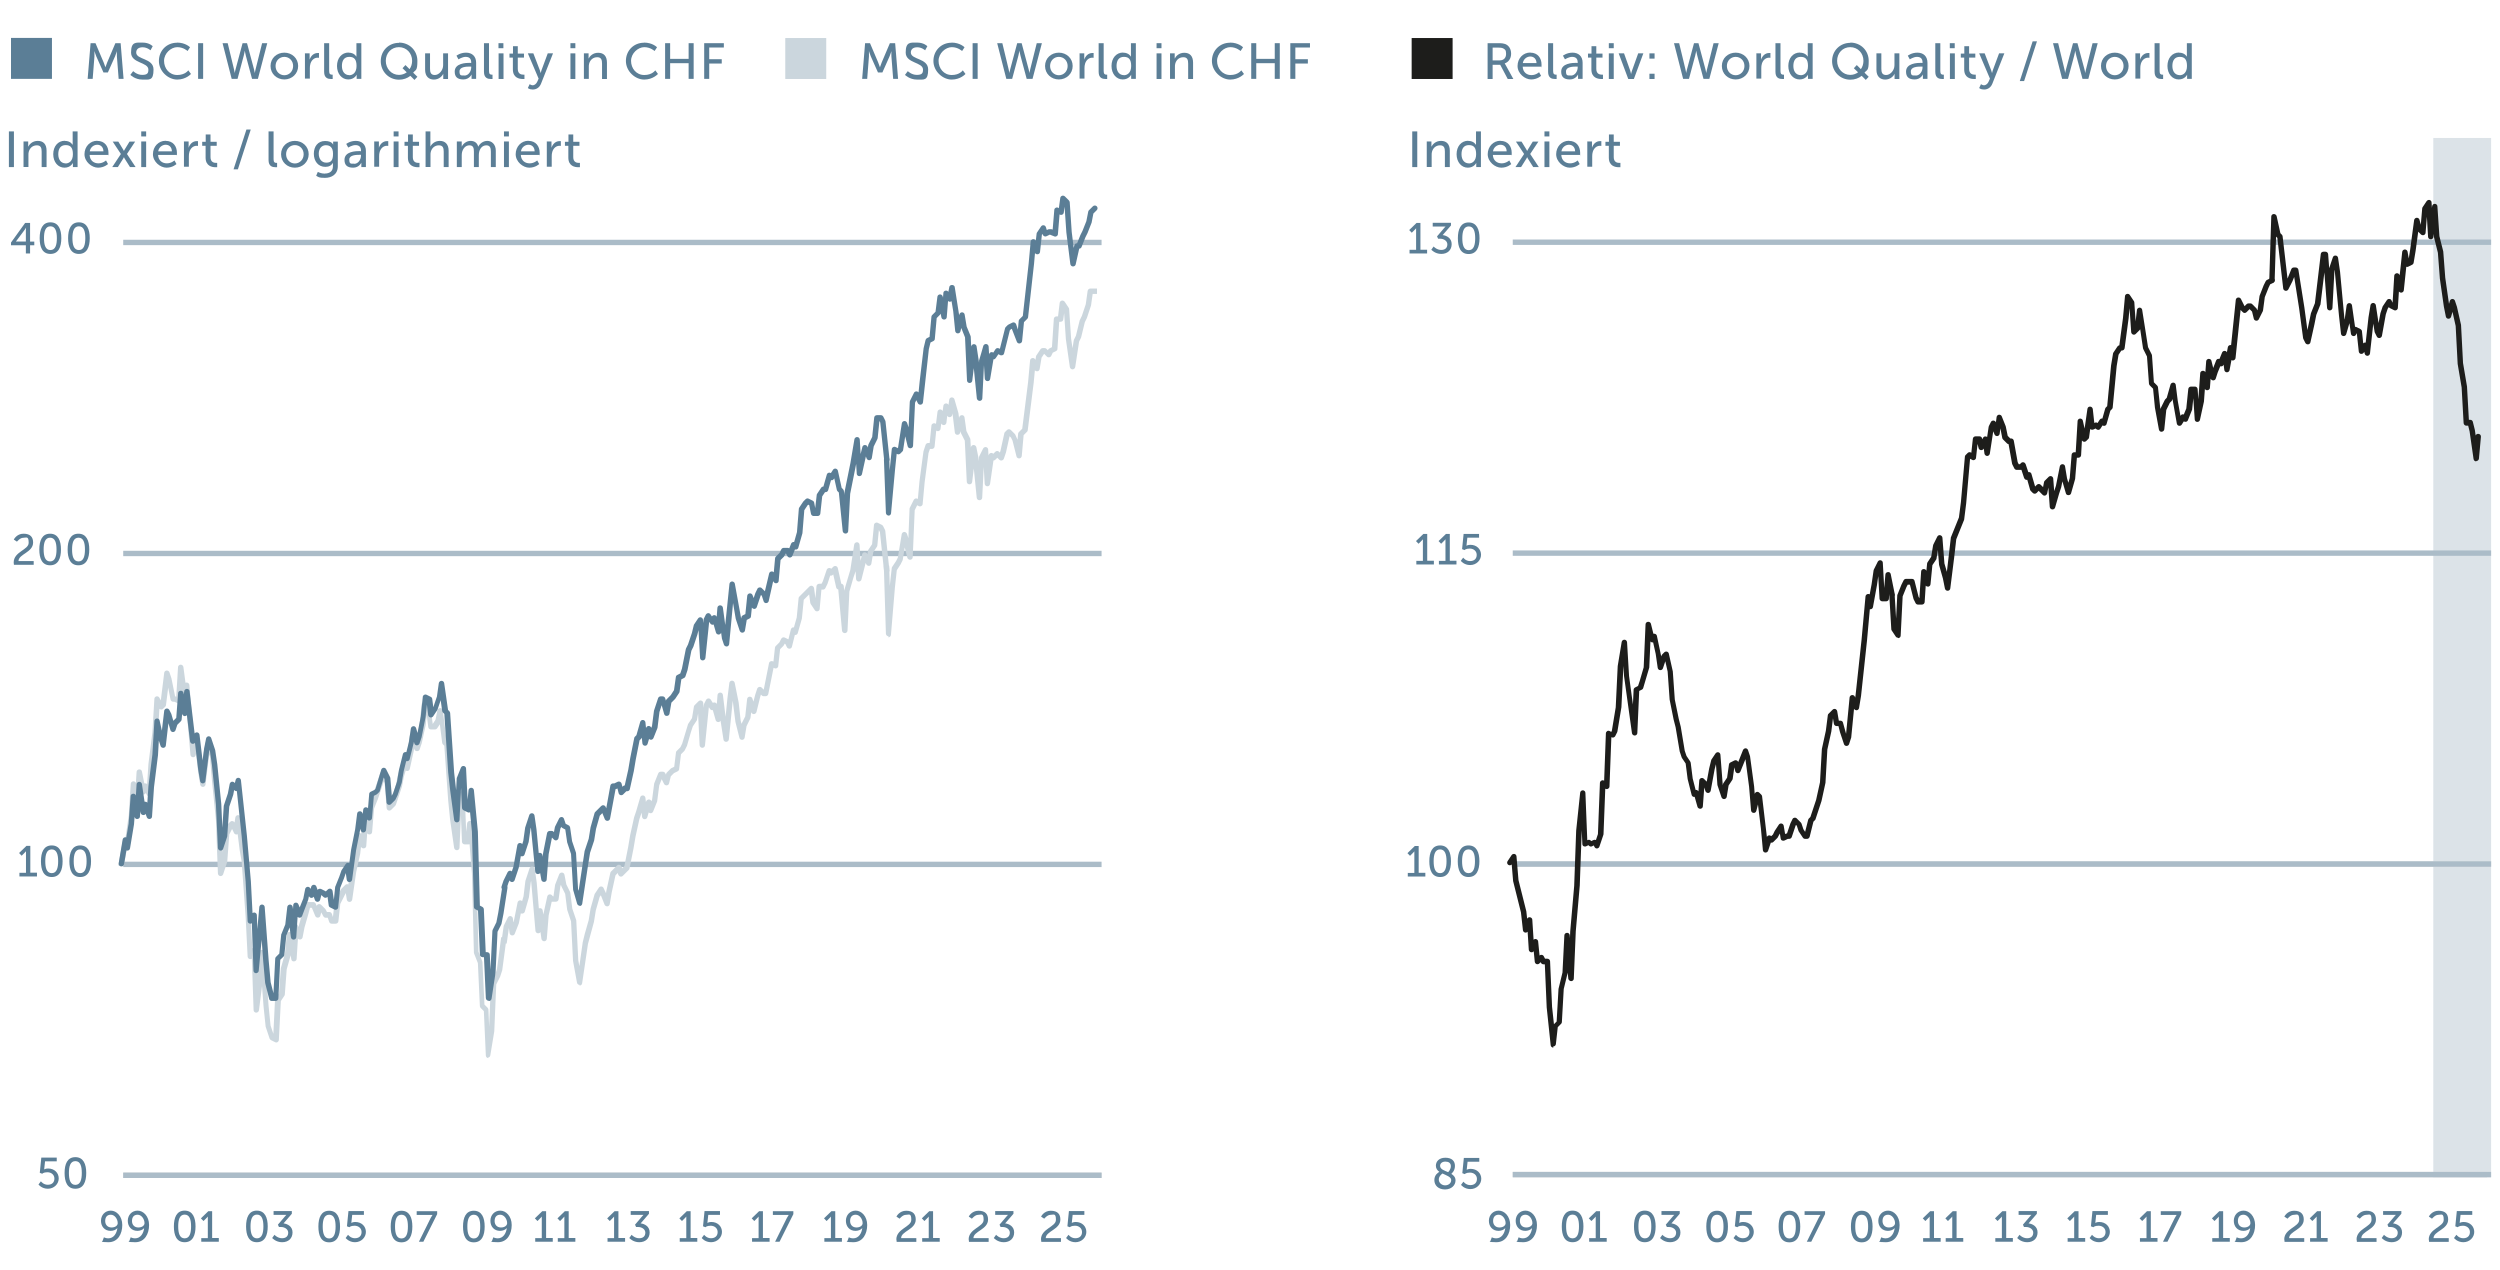 <?xml version="1.0" encoding="UTF-8"?>
<svg id="Ebene_1" xmlns="http://www.w3.org/2000/svg" version="1.1" viewBox="0 0 2136.5 1085.7">
  <!-- Generator: Adobe Illustrator 30.0.0, SVG Export Plug-In . SVG Version: 2.1.1 Build 123)  -->
  <defs>
    <style>
      .st0 {
        fill: #d8d9d9;
      }

      .st1 {
        fill: #1d1d1b;
      }

      .st2 {
        fill: #cbd6dd;
      }

      .st3 {
        fill: #dce3e8;
      }

      .st4 {
        fill: #abbcc8;
      }

      .st5 {
        fill: #5b7e96;
      }
    </style>
  </defs>
  <rect class="st3" x="2079.5" y="117.9" width="49.4" height="888.2"/>
  <rect class="st0" x="105.3" y="1002.1" width="836.1" height="4.6"/>
  <rect class="st0" x="1292.8" y="1001.5" width="832.7" height="4.6"/>
  <g>
    <path class="st5" d="M210.3,1048.1c0-7.5,2.3-13.5,9.2-13.5s9.3,6,9.3,13.5-2.3,13.5-9.3,13.5-9.2-6-9.2-13.5ZM225.1,1048.1c0-5.7-1.2-10.1-5.5-10.1s-5.5,4.4-5.5,10.1,1.2,10.2,5.5,10.2,5.5-4.5,5.5-10.2Z"/>
    <path class="st5" d="M234.7,1055.4s2.6,2.8,6.3,2.8,5.3-2,5.3-4.8-2.9-4.8-6.1-4.8h-1.8l-.9-2,5.7-6.7c.8-1,1.6-1.7,1.6-1.7h0c0,0-.8,0-2.2,0h-8.8v-3.2h15.6v2.3l-7.1,8.2c3.4.4,7.7,2.6,7.7,7.7s-3.5,8.4-8.9,8.4-8.5-3.6-8.5-3.6l2-2.8Z"/>
  </g>
  <g>
    <path class="st5" d="M272.1,1048.2c0-7.5,2.3-13.5,9.2-13.5s9.3,6,9.3,13.5-2.3,13.5-9.3,13.5-9.2-6-9.2-13.5ZM286.8,1048.2c0-5.7-1.2-10.1-5.5-10.1s-5.5,4.4-5.5,10.1,1.2,10.2,5.5,10.2,5.5-4.5,5.5-10.2Z"/>
    <path class="st5" d="M297.6,1055.4s2,2.8,5.7,2.8,5.7-2.1,5.7-5.3-2.6-5.4-6-5.4-4.4,1.3-4.4,1.3l-2.1-.8,1.3-13h13.2v3.2h-10l-.6,5.5c0,.8-.2,1.4-.2,1.4h0s1.4-.8,3.4-.8c5.5,0,9.1,3.8,9.1,8.5s-4,8.8-9.3,8.8-8-3.6-8-3.6l2-2.7Z"/>
  </g>
  <g>
    <path class="st5" d="M333.9,1048.2c0-7.5,2.3-13.5,9.2-13.5s9.3,6,9.3,13.5-2.3,13.5-9.3,13.5-9.2-6-9.2-13.5ZM348.6,1048.2c0-5.7-1.2-10.1-5.5-10.1s-5.5,4.4-5.5,10.1,1.2,10.2,5.5,10.2,5.5-4.5,5.5-10.2Z"/>
    <path class="st5" d="M368.2,1040.7c.7-1.5,1.5-2.4,1.5-2.4h0c0,0-.6,0-1.9,0h-11.7v-3.2h17.5v2.5l-11.8,23.6h-3.8l10.2-20.6Z"/>
  </g>
  <g>
    <path class="st5" d="M395.7,1048.2c0-7.5,2.3-13.5,9.2-13.5s9.3,6,9.3,13.5-2.3,13.5-9.3,13.5-9.2-6-9.2-13.5ZM410.4,1048.2c0-5.7-1.2-10.1-5.5-10.1s-5.5,4.4-5.5,10.1,1.2,10.2,5.5,10.2,5.5-4.5,5.5-10.2Z"/>
    <path class="st5" d="M420.4,1060.6l1.2-3.2s1.7.9,3.7.9c4.8,0,7.3-4.4,7.8-8.8h0c-1.1,1.5-3.5,2.4-5.8,2.4-5,0-8.2-3.7-8.2-8.6s3.5-8.7,8.4-8.7,9.8,4.8,9.8,12.3-3.7,14.7-11.8,14.7-5.1-1.1-5.1-1.1ZM433.4,1045.3c0-3.4-2.5-7.2-5.9-7.2s-4.8,2.3-4.8,5.4,2,5.5,5.4,5.5,5.3-1.8,5.3-3.7Z"/>
  </g>
  <g>
    <path class="st5" d="M457.2,1058.1h5.8v-16.9c0-.8,0-1.6,0-1.6h0s-.3.6-1.3,1.5l-2.4,2.4-2.2-2.3,6.3-6.1h3.3v22.9h5.7v3.2h-15v-3.2Z"/>
    <path class="st5" d="M476.5,1058.1h5.8v-16.9c0-.8,0-1.6,0-1.6h0s-.3.6-1.3,1.5l-2.4,2.4-2.2-2.3,6.3-6.1h3.3v22.9h5.7v3.2h-15v-3.2Z"/>
  </g>
  <g>
    <path class="st5" d="M519,1058.1h5.8v-16.9c0-.8,0-1.6,0-1.6h0s-.3.6-1.3,1.5l-2.4,2.4-2.2-2.3,6.3-6.1h3.3v22.9h5.7v3.2h-15v-3.2Z"/>
    <path class="st5" d="M539.9,1055.4s2.6,2.8,6.3,2.8,5.3-2,5.3-4.8-2.9-4.8-6.1-4.8h-1.8l-.9-2,5.7-6.7c.8-1,1.6-1.7,1.6-1.7h0c0,0-.8,0-2.2,0h-8.8v-3.2h15.6v2.3l-7.1,8.2c3.4.4,7.7,2.6,7.7,7.7s-3.5,8.4-8.9,8.4-8.5-3.6-8.5-3.6l2-2.8Z"/>
  </g>
  <g>
    <path class="st5" d="M580.7,1058.1h5.8v-16.9c0-.8,0-1.6,0-1.6h0s-.3.6-1.3,1.5l-2.4,2.4-2.2-2.3,6.3-6.1h3.3v22.9h5.7v3.2h-15v-3.2Z"/>
    <path class="st5" d="M601.9,1055.4s2,2.8,5.7,2.8,5.7-2.1,5.7-5.3-2.6-5.4-6-5.4-4.4,1.3-4.4,1.3l-2.1-.8,1.3-13h13.2v3.2h-10l-.6,5.5c0,.8-.2,1.4-.2,1.4h0s1.4-.8,3.4-.8c5.5,0,9.1,3.8,9.1,8.5s-4,8.8-9.3,8.8-8-3.6-8-3.6l2-2.7Z"/>
  </g>
  <g>
    <path class="st5" d="M642.5,1058.1h5.8v-16.9c0-.8,0-1.6,0-1.6h0s-.3.6-1.3,1.5l-2.4,2.4-2.2-2.3,6.3-6.1h3.3v22.9h5.7v3.2h-15v-3.2Z"/>
    <path class="st5" d="M672.6,1040.7c.7-1.5,1.5-2.4,1.5-2.4h0c0,0-.6,0-1.9,0h-11.7v-3.2h17.5v2.5l-11.8,23.6h-3.8l10.2-20.6Z"/>
  </g>
  <g>
    <path class="st5" d="M704.3,1058.1h5.8v-16.9c0-.8,0-1.6,0-1.6h0s-.3.6-1.3,1.5l-2.4,2.4-2.2-2.3,6.3-6.1h3.3v22.9h5.7v3.2h-15v-3.2Z"/>
    <path class="st5" d="M724.2,1060.6l1.2-3.2s1.7.9,3.7.9c4.8,0,7.3-4.4,7.8-8.8h0c-1.1,1.5-3.5,2.4-5.8,2.4-5,0-8.2-3.7-8.2-8.6s3.5-8.7,8.4-8.7,9.8,4.8,9.8,12.3-3.7,14.7-11.8,14.7-5.1-1.1-5.1-1.1ZM737.2,1045.3c0-3.4-2.5-7.2-5.9-7.2s-4.8,2.3-4.8,5.4,2,5.5,5.4,5.5,5.3-1.8,5.3-3.7Z"/>
  </g>
  <g>
    <path class="st5" d="M766,1059.3c0-9.3,12.8-10.7,12.8-16.8s-2-4.3-4.7-4.3-5.3,3.3-5.3,3.3l-2.7-1.8s2.4-5,8.3-5,8.2,3,8.2,7.5c0,8.6-12.5,9.9-12.5,15.9h13v3.2h-16.8c-.1-.7-.2-1.4-.2-2Z"/>
    <path class="st5" d="M787.9,1058.1h5.8v-16.9c0-.8,0-1.6,0-1.6h0s-.3.6-1.3,1.5l-2.4,2.4-2.2-2.3,6.3-6.1h3.3v22.9h5.7v3.2h-15v-3.2Z"/>
  </g>
  <g>
    <path class="st5" d="M827.8,1059.3c0-9.3,12.8-10.7,12.8-16.8s-2-4.3-4.7-4.3-5.3,3.3-5.3,3.3l-2.7-1.8s2.4-5,8.3-5,8.2,3,8.2,7.5c0,8.6-12.5,9.9-12.5,15.9h13v3.2h-16.8c-.1-.7-.2-1.4-.2-2Z"/>
    <path class="st5" d="M851.4,1055.4s2.6,2.8,6.3,2.8,5.3-2,5.3-4.8-2.9-4.8-6.1-4.8h-1.8l-.9-2,5.7-6.7c.8-1,1.6-1.7,1.6-1.7h0c0,0-.8,0-2.2,0h-8.8v-3.2h15.6v2.3l-7.1,8.2c3.4.4,7.7,2.6,7.7,7.7s-3.5,8.4-8.9,8.4-8.5-3.6-8.5-3.6l2-2.8Z"/>
  </g>
  <g>
    <path class="st5" d="M889.6,1059.3c0-9.3,12.8-10.7,12.8-16.8s-2-4.3-4.7-4.3-5.3,3.3-5.3,3.3l-2.7-1.8s2.4-5,8.3-5,8.2,3,8.2,7.5c0,8.6-12.5,9.9-12.5,15.9h13v3.2h-16.8c-.1-.7-.2-1.4-.2-2Z"/>
    <path class="st5" d="M913.3,1055.4s2,2.8,5.7,2.8,5.7-2.1,5.7-5.3-2.6-5.4-6-5.4-4.4,1.3-4.4,1.3l-2.1-.8,1.3-13h13.2v3.2h-10l-.6,5.5c0,.8-.2,1.4-.2,1.4h0s1.4-.8,3.4-.8c5.5,0,9.1,3.8,9.1,8.5s-4,8.8-9.3,8.8-8-3.6-8-3.6l2-2.7Z"/>
  </g>
  <g>
    <path class="st5" d="M87.6,1060.6l1.2-3.2s1.7.9,3.7.9c4.8,0,7.3-4.4,7.8-8.8h0c-1.1,1.5-3.5,2.4-5.8,2.4-5,0-8.2-3.7-8.2-8.6s3.5-8.7,8.4-8.7,9.8,4.8,9.8,12.3-3.7,14.7-11.8,14.7-5.1-1.1-5.1-1.1ZM100.6,1045.3c0-3.4-2.5-7.2-5.9-7.2s-4.8,2.3-4.8,5.4,2,5.5,5.4,5.5,5.3-1.8,5.3-3.7Z"/>
    <path class="st5" d="M110.5,1060.6l1.2-3.2s1.7.9,3.7.9c4.8,0,7.3-4.4,7.8-8.8h0c-1.1,1.5-3.5,2.4-5.8,2.4-5,0-8.2-3.7-8.2-8.6s3.5-8.7,8.4-8.7,9.8,4.8,9.8,12.3-3.7,14.7-11.8,14.7-5.1-1.1-5.1-1.1ZM123.5,1045.3c0-3.4-2.5-7.2-5.9-7.2s-4.8,2.3-4.8,5.4,2,5.5,5.4,5.5,5.3-1.8,5.3-3.7Z"/>
  </g>
  <g>
    <path class="st5" d="M148.6,1048.1c0-7.5,2.3-13.5,9.2-13.5s9.3,6,9.3,13.5-2.3,13.5-9.3,13.5-9.2-6-9.2-13.5ZM163.3,1048.1c0-5.7-1.2-10.1-5.5-10.1s-5.5,4.4-5.5,10.1,1.2,10.2,5.5,10.2,5.5-4.5,5.5-10.2Z"/>
    <path class="st5" d="M171.8,1058.1h5.8v-16.9c0-.8,0-1.6,0-1.6h0s-.3.6-1.3,1.5l-2.4,2.4-2.2-2.3,6.3-6.1h3.3v22.9h5.7v3.2h-15v-3.2Z"/>
  </g>
  <g>
    <path class="st5" d="M35.1,1009.7s2,2.8,5.7,2.8,5.7-2.1,5.7-5.3-2.6-5.4-6-5.4-4.4,1.3-4.4,1.3l-2.1-.8,1.3-13h13.2v3.2h-10l-.6,5.5c0,.8-.2,1.4-.2,1.4h0s1.4-.8,3.4-.8c5.5,0,9.1,3.8,9.1,8.5s-4,8.8-9.3,8.8-8-3.6-8-3.6l2-2.7Z"/>
    <path class="st5" d="M55.2,1002.4c0-7.5,2.3-13.5,9.2-13.5s9.3,6,9.3,13.5-2.3,13.5-9.3,13.5-9.2-6-9.2-13.5ZM69.9,1002.4c0-5.7-1.2-10.1-5.5-10.1s-5.5,4.4-5.5,10.1,1.2,10.2,5.5,10.2,5.5-4.5,5.5-10.2Z"/>
  </g>
  <g>
    <path class="st5" d="M16.4,745.9h5.8v-16.9c0-.8,0-1.6,0-1.6h0s-.3.6-1.3,1.5l-2.4,2.4-2.2-2.3,6.3-6.1h3.3v22.9h5.7v3.2h-15v-3.2Z"/>
    <path class="st5" d="M35,736c0-7.5,2.3-13.5,9.2-13.5s9.3,6,9.3,13.5-2.3,13.5-9.3,13.5-9.2-6-9.2-13.5ZM49.7,736c0-5.7-1.2-10.1-5.5-10.1s-5.5,4.4-5.5,10.1,1.2,10.2,5.5,10.2,5.5-4.5,5.5-10.2Z"/>
    <path class="st5" d="M59.3,736c0-7.5,2.3-13.5,9.2-13.5s9.3,6,9.3,13.5-2.3,13.5-9.3,13.5-9.2-6-9.2-13.5ZM74,736c0-5.7-1.2-10.1-5.5-10.1s-5.5,4.4-5.5,10.1,1.2,10.2,5.5,10.2,5.5-4.5,5.5-10.2Z"/>
  </g>
  <g>
    <path class="st5" d="M11.7,480.7c0-9.3,12.8-10.7,12.8-16.8s-2-4.3-4.7-4.3-5.3,3.3-5.3,3.3l-2.7-1.8s2.4-5,8.3-5,8.2,3,8.2,7.5c0,8.6-12.5,9.9-12.5,15.9h13v3.2H11.9c-.1-.7-.2-1.4-.2-2Z"/>
    <path class="st5" d="M33.6,469.6c0-7.5,2.3-13.5,9.2-13.5s9.3,6,9.3,13.5-2.3,13.5-9.3,13.5-9.2-6-9.2-13.5ZM48.3,469.6c0-5.7-1.2-10.1-5.5-10.1s-5.5,4.4-5.5,10.1,1.2,10.2,5.5,10.2,5.5-4.5,5.5-10.2Z"/>
    <path class="st5" d="M57.8,469.6c0-7.5,2.3-13.5,9.2-13.5s9.3,6,9.3,13.5-2.3,13.5-9.3,13.5-9.2-6-9.2-13.5ZM72.6,469.6c0-5.7-1.2-10.1-5.5-10.1s-5.5,4.4-5.5,10.1,1.2,10.2,5.5,10.2,5.5-4.5,5.5-10.2Z"/>
  </g>
  <g>
    <path class="st5" d="M9.4,207.3l12.1-16.8h4.2v16h3.6v3.1h-3.6v7h-3.6v-7h-12.7v-2.3ZM22.1,206.5v-9.5c0-1.2.2-2.6.2-2.6h0s-.6,1.2-1.3,2.1l-7.4,9.9h0c0,0,8.6,0,8.6,0Z"/>
    <path class="st5" d="M33.9,203.5c0-7.5,2.3-13.5,9.2-13.5s9.3,6,9.3,13.5-2.3,13.5-9.3,13.5-9.2-6-9.2-13.5ZM48.6,203.5c0-5.7-1.2-10.1-5.5-10.1s-5.5,4.4-5.5,10.1,1.2,10.2,5.5,10.2,5.5-4.5,5.5-10.2Z"/>
    <path class="st5" d="M58.2,203.5c0-7.5,2.3-13.5,9.2-13.5s9.3,6,9.3,13.5-2.3,13.5-9.3,13.5-9.2-6-9.2-13.5ZM72.9,203.5c0-5.7-1.2-10.1-5.5-10.1s-5.5,4.4-5.5,10.1,1.2,10.2,5.5,10.2,5.5-4.5,5.5-10.2Z"/>
  </g>
  <rect class="st4" x="105.3" y="204.9" width="836.1" height="4.6"/>
  <rect class="st4" x="105.3" y="470.7" width="836.1" height="4.6"/>
  <rect class="st4" x="105.3" y="736.4" width="836.1" height="4.6"/>
  <rect class="st4" x="105.3" y="1002.1" width="836.1" height="4.6"/>
  <g>
    <path class="st5" d="M1396.4,1048.1c0-7.5,2.3-13.5,9.2-13.5s9.3,6,9.3,13.5-2.3,13.5-9.3,13.5-9.2-6-9.2-13.5ZM1411.2,1048.1c0-5.7-1.2-10.1-5.5-10.1s-5.5,4.4-5.5,10.1,1.2,10.2,5.5,10.2,5.5-4.5,5.5-10.2Z"/>
    <path class="st5" d="M1420.8,1055.4s2.6,2.8,6.3,2.8,5.3-2,5.3-4.8-2.9-4.8-6.1-4.8h-1.8l-.9-2,5.7-6.7c.8-1,1.6-1.7,1.6-1.7h0c0,0-.8,0-2.2,0h-8.8v-3.2h15.6v2.3l-7.1,8.2c3.4.4,7.7,2.6,7.7,7.7s-3.5,8.4-8.9,8.4-8.5-3.6-8.5-3.6l2-2.8Z"/>
  </g>
  <g>
    <path class="st5" d="M1458.2,1048.2c0-7.5,2.3-13.5,9.2-13.5s9.3,6,9.3,13.5-2.3,13.5-9.3,13.5-9.2-6-9.2-13.5ZM1472.9,1048.2c0-5.7-1.2-10.1-5.5-10.1s-5.5,4.4-5.5,10.1,1.2,10.2,5.5,10.2,5.5-4.5,5.5-10.2Z"/>
    <path class="st5" d="M1483.7,1055.4s2,2.8,5.7,2.8,5.7-2.1,5.7-5.3-2.6-5.4-6-5.4-4.4,1.3-4.4,1.3l-2.1-.8,1.3-13h13.2v3.2h-10l-.6,5.5c0,.8-.2,1.4-.2,1.4h0s1.4-.8,3.4-.8c5.5,0,9.1,3.8,9.1,8.5s-4,8.8-9.3,8.8-8-3.6-8-3.6l2-2.7Z"/>
  </g>
  <g>
    <path class="st5" d="M1520,1048.2c0-7.5,2.3-13.5,9.2-13.5s9.3,6,9.3,13.5-2.3,13.5-9.3,13.5-9.2-6-9.2-13.5ZM1534.7,1048.2c0-5.7-1.2-10.1-5.5-10.1s-5.5,4.4-5.5,10.1,1.2,10.2,5.5,10.2,5.5-4.5,5.5-10.2Z"/>
    <path class="st5" d="M1554.3,1040.7c.7-1.5,1.5-2.4,1.5-2.4h0c0,0-.6,0-1.9,0h-11.7v-3.2h17.5v2.5l-11.8,23.6h-3.8l10.2-20.6Z"/>
  </g>
  <g>
    <path class="st5" d="M1581.8,1048.2c0-7.5,2.3-13.5,9.2-13.5s9.3,6,9.3,13.5-2.3,13.5-9.3,13.5-9.2-6-9.2-13.5ZM1596.5,1048.2c0-5.7-1.2-10.1-5.5-10.1s-5.5,4.4-5.5,10.1,1.2,10.2,5.5,10.2,5.5-4.5,5.5-10.2Z"/>
    <path class="st5" d="M1606.5,1060.6l1.2-3.2s1.7.9,3.7.9c4.8,0,7.3-4.4,7.8-8.8h0c-1.1,1.5-3.5,2.4-5.8,2.4-5,0-8.2-3.7-8.2-8.6s3.5-8.7,8.4-8.7,9.8,4.8,9.8,12.3-3.7,14.7-11.8,14.7-5.1-1.1-5.1-1.1ZM1619.5,1045.3c0-3.4-2.5-7.2-5.9-7.2s-4.8,2.3-4.8,5.4,2,5.5,5.4,5.5,5.3-1.8,5.3-3.7Z"/>
  </g>
  <g>
    <path class="st5" d="M1643.3,1058.1h5.8v-16.9c0-.8,0-1.6,0-1.6h0s-.3.6-1.3,1.5l-2.4,2.4-2.2-2.3,6.3-6.1h3.3v22.9h5.7v3.2h-15v-3.2Z"/>
    <path class="st5" d="M1662.6,1058.1h5.8v-16.9c0-.8,0-1.6,0-1.6h0s-.3.6-1.3,1.5l-2.4,2.4-2.2-2.3,6.3-6.1h3.3v22.9h5.7v3.2h-15v-3.2Z"/>
  </g>
  <g>
    <path class="st5" d="M1705,1058.1h5.8v-16.9c0-.8,0-1.6,0-1.6h0s-.3.6-1.3,1.5l-2.4,2.4-2.2-2.3,6.3-6.1h3.3v22.9h5.7v3.2h-15v-3.2Z"/>
    <path class="st5" d="M1726,1055.4s2.6,2.8,6.3,2.8,5.3-2,5.3-4.8-2.9-4.8-6.1-4.8h-1.8l-.9-2,5.7-6.7c.8-1,1.6-1.7,1.6-1.7h0c0,0-.8,0-2.2,0h-8.8v-3.2h15.6v2.3l-7.1,8.2c3.4.4,7.7,2.6,7.7,7.7s-3.5,8.4-8.9,8.4-8.5-3.6-8.5-3.6l2-2.8Z"/>
  </g>
  <g>
    <path class="st5" d="M1766.8,1058.1h5.8v-16.9c0-.8,0-1.6,0-1.6h0s-.3.6-1.3,1.5l-2.4,2.4-2.2-2.3,6.3-6.1h3.3v22.9h5.7v3.2h-15v-3.2Z"/>
    <path class="st5" d="M1788,1055.4s2,2.8,5.7,2.8,5.7-2.1,5.7-5.3-2.6-5.4-6-5.4-4.4,1.3-4.4,1.3l-2.1-.8,1.3-13h13.2v3.2h-10l-.6,5.5c0,.8-.2,1.4-.2,1.4h0s1.4-.8,3.4-.8c5.5,0,9.1,3.8,9.1,8.5s-4,8.8-9.3,8.8-8-3.6-8-3.6l2-2.7Z"/>
  </g>
  <g>
    <path class="st5" d="M1828.6,1058.1h5.8v-16.9c0-.8,0-1.6,0-1.6h0s-.3.6-1.3,1.5l-2.4,2.4-2.2-2.3,6.3-6.1h3.3v22.9h5.7v3.2h-15v-3.2Z"/>
    <path class="st5" d="M1858.7,1040.7c.7-1.5,1.5-2.4,1.5-2.4h0c0,0-.6,0-1.9,0h-11.7v-3.2h17.5v2.5l-11.8,23.6h-3.8l10.2-20.6Z"/>
  </g>
  <g>
    <path class="st5" d="M1890.4,1058.1h5.8v-16.9c0-.8,0-1.6,0-1.6h0s-.3.6-1.3,1.5l-2.4,2.4-2.2-2.3,6.3-6.1h3.3v22.9h5.7v3.2h-15v-3.2Z"/>
    <path class="st5" d="M1910.3,1060.6l1.2-3.2s1.7.9,3.7.9c4.8,0,7.3-4.4,7.8-8.8h0c-1.1,1.5-3.5,2.4-5.8,2.4-5,0-8.2-3.7-8.2-8.6s3.5-8.7,8.4-8.7,9.8,4.8,9.8,12.3-3.7,14.7-11.8,14.7-5.1-1.1-5.1-1.1ZM1923.2,1045.3c0-3.4-2.5-7.2-5.9-7.2s-4.8,2.3-4.8,5.4,2,5.5,5.4,5.5,5.3-1.8,5.3-3.7Z"/>
  </g>
  <g>
    <path class="st5" d="M1952.1,1059.3c0-9.3,12.8-10.7,12.8-16.8s-2-4.3-4.7-4.3-5.3,3.3-5.3,3.3l-2.7-1.8s2.4-5,8.3-5,8.3,3,8.3,7.5c0,8.6-12.5,9.9-12.5,15.9h12.9v3.2h-16.8c-.1-.7-.2-1.4-.2-2Z"/>
    <path class="st5" d="M1974,1058.1h5.8v-16.9c0-.8,0-1.6,0-1.6h0s-.3.6-1.3,1.5l-2.4,2.4-2.2-2.3,6.3-6.1h3.3v22.9h5.7v3.2h-15v-3.2Z"/>
  </g>
  <g>
    <path class="st5" d="M2013.9,1059.3c0-9.3,12.8-10.7,12.8-16.8s-2-4.3-4.7-4.3-5.3,3.3-5.3,3.3l-2.7-1.8s2.4-5,8.3-5,8.2,3,8.2,7.5c0,8.6-12.5,9.9-12.5,15.9h13v3.2h-16.8c-.1-.7-.2-1.4-.2-2Z"/>
    <path class="st5" d="M2037.5,1055.4s2.6,2.8,6.3,2.8,5.3-2,5.3-4.8-2.9-4.8-6.1-4.8h-1.8l-.9-2,5.7-6.7c.8-1,1.6-1.7,1.6-1.7h0c0,0-.8,0-2.2,0h-8.8v-3.2h15.6v2.3l-7.1,8.2c3.4.4,7.7,2.6,7.7,7.7s-3.5,8.4-8.9,8.4-8.5-3.6-8.5-3.6l2-2.8Z"/>
  </g>
  <g>
    <path class="st5" d="M2075.6,1059.3c0-9.3,12.8-10.7,12.8-16.8s-2-4.3-4.7-4.3-5.3,3.3-5.3,3.3l-2.7-1.8s2.4-5,8.3-5,8.2,3,8.2,7.5c0,8.6-12.5,9.9-12.5,15.9h13v3.2h-16.8c-.1-.7-.2-1.4-.2-2Z"/>
    <path class="st5" d="M2099.4,1055.4s2,2.8,5.7,2.8,5.7-2.1,5.7-5.3-2.6-5.4-6-5.4-4.4,1.3-4.4,1.3l-2.1-.8,1.3-13h13.2v3.2h-10l-.6,5.5c0,.8-.2,1.4-.2,1.4h0s1.4-.8,3.4-.8c5.5,0,9.1,3.8,9.1,8.5s-4,8.8-9.3,8.8-8-3.6-8-3.6l2-2.7Z"/>
  </g>
  <g>
    <path class="st5" d="M1273.7,1060.6l1.2-3.2s1.7.9,3.7.9c4.8,0,7.3-4.4,7.8-8.8h0c-1.1,1.5-3.5,2.4-5.8,2.4-5,0-8.2-3.7-8.2-8.6s3.5-8.7,8.4-8.7,9.8,4.8,9.8,12.3-3.7,14.7-11.8,14.7-5.1-1.1-5.1-1.1ZM1286.7,1045.3c0-3.4-2.5-7.2-5.9-7.2s-4.8,2.3-4.8,5.4,2,5.5,5.4,5.5,5.3-1.8,5.3-3.7Z"/>
    <path class="st5" d="M1296.6,1060.6l1.2-3.2s1.7.9,3.7.9c4.8,0,7.3-4.4,7.8-8.8h0c-1.1,1.5-3.5,2.4-5.8,2.4-5,0-8.2-3.7-8.2-8.6s3.5-8.7,8.4-8.7,9.8,4.8,9.8,12.3-3.7,14.7-11.8,14.7-5.1-1.1-5.1-1.1ZM1309.6,1045.3c0-3.4-2.5-7.2-5.9-7.2s-4.8,2.3-4.8,5.4,2,5.5,5.4,5.5,5.3-1.8,5.3-3.7Z"/>
  </g>
  <g>
    <path class="st5" d="M1334.7,1048.1c0-7.5,2.3-13.5,9.2-13.5s9.3,6,9.3,13.5-2.3,13.5-9.3,13.5-9.2-6-9.2-13.5ZM1349.4,1048.1c0-5.7-1.2-10.1-5.5-10.1s-5.5,4.4-5.5,10.1,1.2,10.2,5.5,10.2,5.5-4.5,5.5-10.2Z"/>
    <path class="st5" d="M1357.9,1058.1h5.8v-16.9c0-.8,0-1.6,0-1.6h0s-.3.6-1.3,1.5l-2.4,2.4-2.2-2.3,6.3-6.1h3.3v22.9h5.7v3.2h-15v-3.2Z"/>
  </g>
  <g>
    <path class="st5" d="M1204.4,213.5h5.8v-16.9c0-.8,0-1.6,0-1.6h0s-.3.6-1.3,1.5l-2.4,2.4-2.2-2.3,6.3-6.1h3.3v22.9h5.7v3.2h-15v-3.2Z"/>
    <path class="st5" d="M1225.3,210.8s2.6,2.8,6.3,2.8,5.3-2,5.3-4.8-2.9-4.8-6.1-4.8h-1.8l-.9-2,5.7-6.7c.8-1,1.6-1.7,1.6-1.7h0c0,0-.8,0-2.2,0h-8.8v-3.2h15.6v2.3l-7.1,8.2c3.4.4,7.7,2.6,7.7,7.7s-3.5,8.4-8.9,8.4-8.5-3.6-8.5-3.6l2-2.8Z"/>
    <path class="st5" d="M1245.9,203.6c0-7.5,2.3-13.5,9.2-13.5s9.3,6,9.3,13.5-2.3,13.5-9.3,13.5-9.2-6-9.2-13.5ZM1260.7,203.6c0-5.7-1.2-10.1-5.5-10.1s-5.5,4.4-5.5,10.1,1.2,10.2,5.5,10.2,5.5-4.5,5.5-10.2Z"/>
  </g>
  <g>
    <path class="st5" d="M1210.2,479.3h5.8v-16.9c0-.8,0-1.6,0-1.6h0s-.3.6-1.3,1.5l-2.4,2.4-2.2-2.3,6.3-6.1h3.3v22.9h5.7v3.2h-15v-3.2Z"/>
    <path class="st5" d="M1229.5,479.3h5.8v-16.9c0-.8,0-1.6,0-1.6h0s-.3.6-1.3,1.5l-2.4,2.4-2.2-2.3,6.3-6.1h3.3v22.9h5.7v3.2h-15v-3.2Z"/>
    <path class="st5" d="M1250.6,476.7s2,2.8,5.7,2.8,5.7-2.1,5.7-5.3-2.6-5.4-6-5.4-4.4,1.3-4.4,1.3l-2.1-.8,1.3-13h13.2v3.2h-10l-.6,5.5c0,.8-.2,1.4-.2,1.4h0s1.4-.8,3.4-.8c5.5,0,9.1,3.8,9.1,8.5s-4,8.8-9.3,8.8-8-3.6-8-3.6l2-2.7Z"/>
  </g>
  <g>
    <path class="st5" d="M1202.9,746h5.8v-16.9c0-.8,0-1.6,0-1.6h0s-.3.6-1.3,1.5l-2.4,2.4-2.2-2.3,6.3-6.1h3.3v22.9h5.7v3.2h-15v-3.2Z"/>
    <path class="st5" d="M1221.5,736c0-7.5,2.3-13.5,9.2-13.5s9.3,6,9.3,13.5-2.3,13.5-9.3,13.5-9.2-6-9.2-13.5ZM1236.2,736c0-5.7-1.2-10.1-5.5-10.1s-5.5,4.4-5.5,10.1,1.2,10.2,5.5,10.2,5.5-4.5,5.5-10.2Z"/>
    <path class="st5" d="M1245.8,736c0-7.5,2.3-13.5,9.2-13.5s9.3,6,9.3,13.5-2.3,13.5-9.3,13.5-9.2-6-9.2-13.5ZM1260.5,736c0-5.7-1.2-10.1-5.5-10.1s-5.5,4.4-5.5,10.1,1.2,10.2,5.5,10.2,5.5-4.5,5.5-10.2Z"/>
  </g>
  <g>
    <path class="st5" d="M1230,1001.4c-1.7-1.2-2.9-2.8-2.9-5.2,0-3.5,2.6-6.8,8.1-6.8s8.2,2.7,8.2,7-2.8,6.4-3.1,6.8c2,1.2,3.6,2.9,3.6,5.6,0,4.1-3.5,7.7-9,7.7s-9.1-3.3-9.1-8,3.5-6.5,4.2-7ZM1232.7,1002.9c-.8.6-3.1,2.4-3.1,5.2s2.6,4.9,5.4,4.9,5.2-1.8,5.2-4.5-3.9-3.9-7.4-5.6ZM1237.6,1001.7c.4-.4,2.3-2.4,2.3-5.1s-1.9-3.9-4.7-3.9-4.5,1.6-4.5,3.6c0,2.9,3.5,4,6.8,5.4Z"/>
    <path class="st5" d="M1250.8,1010s2,2.8,5.7,2.8,5.7-2.1,5.7-5.3-2.6-5.4-6-5.4-4.4,1.3-4.4,1.3l-2.1-.8,1.3-13h13.2v3.2h-10l-.6,5.5c0,.8-.2,1.4-.2,1.4h0s1.4-.8,3.4-.8c5.5,0,9.1,3.8,9.1,8.5s-4,8.8-9.3,8.8-8-3.6-8-3.6l2-2.7Z"/>
  </g>
  <rect class="st0" x="1292.8" y="736.1" width="836.1" height="4.6"/>
  <rect class="st4" x="1292.8" y="204.7" width="836.1" height="4.6"/>
  <rect class="st4" x="1292.8" y="470.4" width="836.1" height="4.6"/>
  <rect class="st4" x="1292.8" y="736.1" width="836.1" height="4.6"/>
  <rect class="st4" x="1292.8" y="1001.5" width="836.1" height="4.6"/>
  <g>
    <path class="st2" d="M417.5,904.3s0,0-.1,0c-1.2,0-2.1-1-2.2-2.2l-1.7-38-2.7-2.7c-.4-.4-.6-1-.7-1.5l-1.7-36.8-3.2-8.1c-.1-.3-.2-.5-.2-.8l-1.7-67.7-2-25c-.2,0-.5.1-.8.1h-3.4c-1.2,0-2.3-1-2.3-2.2l-.9-22.6-1.2,27.6c0,1.2-1,2.2-2.2,2.2-1.2,0-2.2-.8-2.4-2l-3.4-23.7-1.7-17-3.3-46.6-1.1-1.1c-.4-.4-.6-.8-.7-1.3l-2-15.9-2.3,3.4c-.4.6-1.2,1-1.9,1h-3.4c-1.2,0-2.2-.9-2.3-2l-1.3-10.4-.9,8.7-3.4,15.5-1.8,5.3c-.6,1.9-3.8,1.9-4.4,0l-.3-.9-.3,2.1-3.4,15.4c-.2,1-1.1,1.8-2.1,1.8-.5,0-1-.1-1.4-.4l-1.6,5.5-1.6,8.3-5.2,15.5c-.1.3-.3.6-.6.9l-3.4,3.4c-.7.6-1.6.8-2.4.5-.8-.3-1.4-1.1-1.5-2l-1.7-21.5-.7-1.4-5,15-3.3,8.3-1.7,20c0,1.1-.9,2-2,2.1-.9.1-1.8-.3-2.2-1l-.8,10.8c0,1.1-.9,2-2,2.1-1,.2-2-.4-2.5-1.3l-.7,6.1-3.4,15.5-3.4,23.5c-.2,1.1-1.1,2-2.3,2h0c-1.1,0-2.1-.8-2.3-1.9l-.9-5.7-4.7,9.3-1.6,14.8c-.1,1.2-1.1,2.1-2.3,2.1h-3.4c-1,0-1.9-.6-2.2-1.6l-1.2-3.5h-1.7c-.9,0-1.7-.5-2.1-1.3l-1.8-3.3-.7,2.8c-.2,1-1.1,1.7-2.1,1.7-1,.1-1.9-.5-2.3-1.4l-2.9-7h-1.6l-1.3,5-3.4,11.9-1.6,8.3c-.2,1-1,1.8-2.1,1.9-.7,0-1.4-.2-1.9-.7l-1.1,17.2c0,1.2-1,2.1-2.2,2.2-1.4.2-2.2-.8-2.4-1.9l-.5-3.3-3.4,12-1.6,21.5c0,.4-.2.8-.4,1.1l-3,4.5-1.7,33.2c0,.8-.5,1.5-1.1,1.9-.7.4-1.5.4-2.2,0l-3.4-1.7c-.5-.3-1-.8-1.2-1.3l-3.4-10.2-1.8-17.4-1.3-17.3-2.6,20.7c-.2,1.2-1.4,2.1-2.4,2-1.2,0-2.2-1-2.2-2.2l-1.5-43.9c-.6.4-1.3.5-1.9.3-1-.3-1.6-1.1-1.7-2.1l-1.7-33.8-3.4-47.3-1.7-9.9-1.7-13.6c-.2.1-.5.2-.7.2-1,.2-2-.3-2.4-1.2l-1.7-3.5-2.4,4.8-1.7,23.2-3.5,10.7c-.4,1.1-1.4,1.7-2.5,1.6-1.1-.2-1.9-1.1-2-2.2l-1.7-45.7-3.4-33.7-1.7-20.3-.6-2.2-3.2,25.9c-.1,1.1-1.1,2-2.2,2h0c-1.1,0-2.1-.8-2.3-1.9l-1.7-10.2-1.9-16.3-.3,1.3c-.3,1.1-1.3,1.9-2.4,1.7-1.1,0-2-1-2.1-2.1l-4-47c-.2,0-.3,0-.5,0-1.1,0-2.1-.9-2.3-2l-.2-1.5-.3,4.7c0,.8-.5,1.5-1.2,1.9-.7.4-1.5.4-2.2,0l-2.9-1.4h-1.1c-1.1,0-2.1-.8-2.3-1.9l-2-10.1-1.9,15c0,.5-.3,1-.7,1.3l-1.7,1.7c-.5.5-1.3.8-2,.6-.5,0-.9-.3-1.2-.6l-1.2,20.4-3.4,27.2-1.7,25.2c0,1-.8,1.9-1.9,2.1-1,.2-2.1-.3-2.5-1.2l-.9-1.8c-.4.9-1.3,1.5-2.3,1.4-1,0-1.8-.7-2.1-1.7l-.5,8c0,1.2-1,2.1-2.1,2.2-1.1,0-1.9-.5-2.3-1.3l-.7,11-3.4,23.9c-.1.9-.7,1.6-1.6,1.9-.3,0-.5.1-.8.1l-3.1,17.3-4.6-.8,3.8-20.9c.2-.8.8-1.5,1.6-1.8.2,0,.4,0,.6-.1l2.9-20,1.7-26.9c0-1.2,1-2.1,2.1-2.2,1-.1,1.9.5,2.3,1.4l.6-9.4c0-1.2,1-2.1,2.2-2.2,1.2-.1,2.2.7,2.4,1.9l2,10.1c.2,0,.4-.1.6-.1.7,0,1.3.2,1.8.7l1.1-17.1,3.4-27.2,1.7-28.6c0-1,.8-1.9,1.8-2.1,1-.2,2.1.3,2.5,1.2l1.2,2.3,2.9-23.6c.1-1.1,1-1.9,2.1-2,1.1,0,2.1.6,2.4,1.6l1.7,5.1,3.1,15.4c.3,0,.6.1.8.2h.2c0,.1,1.5-25.1,1.5-25.1,0-1.2,1-2.1,2.2-2.2,1.2,0,2.2.8,2.4,2l1.8,13.5c.3-.2.7-.2,1.1-.2,1.2,0,2.1,1,2.2,2.1l3.9,45.3c.3-1.1,1.1-1.9,2.4-1.7,1.1,0,2,.9,2.1,2l2.6,22,1.3-10.2,1.7-8.6c.2-1,1.1-1.8,2.2-1.9,1.2,0,2,.7,2.3,1.7l3.4,11.8,1.8,20.8,3.4,33.8,1,28.2,1.1-16.3c0-.3.1-.6.2-.9l3.4-6.8c.1-.2.3-.4.4-.6l1.7-1.7c.5-.5,1.3-.8,2-.6.7.1,1.4.6,1.7,1.2v.2c0,0,.7-4.5.7-4.5.2-1.1,1.1-2,2.3-2h0c1.2,0,2.1.9,2.3,2l3.4,27.1,1.7,10.1,3.4,47.6,1.4,27.1c.6-.4,1.3-.6,2-.4,1,.3,1.6,1.1,1.7,2.1l.7,20.7,1.5-19.1c0-1.2,1.1-2.1,2.3-2.1h0c1.2,0,2.2.9,2.3,2.1l3.4,45.7,1.7,16.9,2.4,7.1,1.4-29c0-.4.2-.8.4-1.2l3-4.6,1.6-21.4,3.5-12.3,1.6-16.5c.1-1.2,1.1-2,2.2-2.1,1.3,0,2.2.8,2.4,1.9v.3c0,0,.5-6.9.5-6.9,0-1.1.9-2,1.9-2.1,1.1-.2,2.1.4,2.5,1.4l.5,1.2.2-.8,5.1-18.7c.3-1,1.2-1.8,2.2-1.8h5.1c.9,0,1.8.6,2.2,1.5l.7,1.8c.2-.7.8-1.3,1.6-1.5.8-.2,1.7,0,2.3.6l3.4,3.4c.2.2.3.4.4.6l1.1,2.1h2c1,0,1.9.6,2.2,1.6l.9,2.7,1.4-12.4c0-.3.1-.5.2-.8l5.1-10.2c.1-.2.3-.4.4-.6l3.4-3.4c.6-.6,1.5-.8,2.3-.6.1,0,.3.1.4.2l1.7-11.8,3.4-15.4,1.7-15c.1-1.1.9-1.9,2-2,.9,0,1.6.2,2.1.9l.9-12.3c0-1.1.9-2,2-2.1,1-.1,1.8.3,2.3,1.1l.8-9.2c0-.2,0-.5.2-.7l3.4-8.5,6.7-20.2c.3-.9,1.1-1.5,2-1.6.9,0,1.8.4,2.2,1.3l3.4,6.8c.1.3.2.6.2.9l1.2,16.1,4.4-13.2,1.6-8.2,3.4-12c.3-1,1.2-1.7,2.2-1.7.2,0,.7,0,1,.2l1.9-8.5,1.7-11.7c.2-1.1,1-1.9,2.1-2,1.2,0,2.1.6,2.4,1.6l1.1,3.3,2.9-13.2,1.7-16.7c0-1,.8-1.8,1.7-2,1-.2,1.9.2,2.5,1l3.4,5.1c.2.3.3.6.4,1l1.5,11.5,2.4-3.7,1.6-8c.2-1.1,1.3-1.9,2.4-1.9,1.1,0,2.1.9,2.2,2l3.3,26.3,1.1,1.1c.4.4.6.9.7,1.5l3.4,47.4,1.6,15.5.6-13.8c0-.3,0-.6.2-.9l3.4-6.8c.5-1,1.5-1.4,2.6-1.2,1,.2,1.8,1.1,1.8,2.2l1.3,32.5.8-7.3c.1-1.2,1.3-2,2.3-2.1,1.2,0,2.2.9,2.3,2.1l3.4,42.3,1.7,67.4,3.2,8.1c0,.2.2.5.2.8l1.7,36.3,2.7,2.7c.4.4.6,1,.7,1.5l.6,14.7,1.5-36.7c0-.3,0-.6.2-.9l3.4-6.8,1.6-4.8,3.6-27.3,4.6.6-3.7,27.7-1.8,5.5-3.3,6.6-1.7,40.1-3.4,20.6c-.2,1.1-1.2,1.9-2.3,1.9Z"/>
    <path class="st2" d="M495.4,841.7c-1.1,0-2.1-.8-2.3-1.9l-3.4-18.6-1.7-33.8-3.3-9.9-1.7-13.6-3.2-6.4c0-.2-.2-.4-.2-.6l-.2-.8-.5,1.2-1.5,11.3c-.2,1.1-1.1,2-2.3,2h-3.4c0,0-.1,0-.2,0l-2.6,11.7-1.6,20c-.1,1.2-1.1,2.1-2.2,2.1-1.1,0-2.2-.8-2.4-2l-.8-5.9c-.4.7-1.1,1.1-2,1.1h0c-1.2,0-2.2-.9-2.3-2.1l-3.7-42.6-.3.9-1.6,13.1-3.5,12.2c-.3,1-1.1,1.5-2.3,1.7-.4,0-.7-.1-1.1-.3l-1.7,8.6-3.5,8.9c-.4,1-1.3,1.6-2.4,1.4-1-.1-1.9-.9-2-2l-.6-4.3-1.9,13.3-4.6-.7,2-14.1c0-.2.1-.5.2-.7l3.4-6.8c.5-.9,1.4-1.4,2.4-1.2,1,.2,1.8,1,1.9,2l.5,3.3.2-.4,3.3-16.5c.2-1.1,1.1-1.8,2.2-1.9.7,0,1.3.3,1.7.7l1.2-4.1,1.6-13.2,3.5-10.6c.3-1,1.2-1.7,2.4-1.6,1.1,0,1.9.9,2.1,2l1.7,11.8,1.8,21.9c.3-.1.6-.2,1-.2,1.2,0,2.1.8,2.3,2l.5,3.5,3.4-15.5c.2-.8.8-1.5,1.6-1.7.8-.2,1.7,0,2.3.6l1,1h.4l1.4-9.9,3.5-9c.4-.9,1.4-1.5,2.4-1.4,1,0,1.9.8,2.1,1.9l1.6,8.2,3.2,6.5c.1.2.2.5.2.7l1.7,13.5,3.3,9.7c0,.2.1.4.1.6l1.7,33.8.9,5.1,2.9-20.5,1.7-7,3.4-11.9,1.6-9.9,3.4-12.1c0-.2.2-.4.3-.6l3.4-5.1c.5-.7,1.2-1.1,2.1-1,.8,0,1.6.5,1.9,1.3l2.1,4.4.3-2,3.4-15.4c0-.4.3-.8.6-1.1l5.1-5.1c.6-.6,1.4-.8,2.2-.6.8.2,1.4.8,1.7,1.5l.5,1.5,1.9-1.9,3.2-16.2,1.7-10.1,3.4-15.4,1.8-5.3,3.4-11.7c.3-1.1,1.2-1.8,2.4-1.7,1.1,0,2,1,2.1,2.1l.4,3.6.2-.6c.3-1,1.4-1.6,2.3-1.7,1,0,1.9.7,2.2,1.6l.6-1.5,1.7-13.2c0-.2,0-.4.1-.6l3.4-8.5c.4-.9,1.2-1.5,2.2-1.5h1.7c.9,0,1.7.5,2.1,1.3l.6,1.2.2-.7c.1-.4.3-.8.6-1.1l3.4-3.4c.2-.2.4-.3.6-.4l2.3-1.1,1.5-12.3c0-.5.3-1,.7-1.3l3.1-3.1,1.5-3.1,5-16.6c0-.2.2-.4.3-.5l3.1-4.7,1.6-9.7c0-.5.3-.9.6-1.3l3.4-3.4c.7-.6,1.6-.9,2.5-.5.9.3,1.4,1.1,1.5,2l.2,4.2.3-2.6c0-.3.1-.6.2-.8l1.7-3.4c.4-.7,1.1-1.2,1.9-1.3.8-.1,1.6.3,2.1,1l1.8,2.8c.5-.4,1.2-.5,1.9-.3.7.2,1.3.7,1.5,1.3l.6-7.7c.1-1.2,1.1-2.1,2.3-2.1,1.1-.1,2.2.8,2.3,2l2.3,18.7,1.5-15.3,1.7-13.6c.1-1.1,1.1-2,2.2-2,1.2,0,2.1.7,2.4,1.9l3.4,16.9,1.7,15.4.7,2.7s0,0,0,0l3.2-6.4,1.6-14.8c.1-1.1,1-1.9,2.1-2,1.1,0,2.1.5,2.4,1.6l.9,2.6,1.5-5.8,1.7-5.2c.3-.8.9-1.3,1.7-1.5.8-.2,1.6,0,2.2.6l1.7,1.7,4.5-22.6c.1-.7.6-1.3,1.3-1.6.7-.3,1.4-.3,2.1,0l.4.2,1.3-11.9c0-.5.3-1,.7-1.4l3.1-3.1,1.5-3c.3-.5.8-1,1.3-1.2.6-.2,1.2-.2,1.8.1l3.1,1.5,2.1-8.5c.2-.8.8-1.4,1.6-1.7.3,0,.7-.1,1,0l2.4-8.5,1.6-16.5c0-.5.3-1,.7-1.4l8.5-8.5c.6-.6,1.6-.9,2.4-.6.8.3,1.4,1,1.6,1.9l1.2,8.7.9-10.3c.1-1.2,1.1-2.1,2.3-2.1h2l1.1-2.1,3.3-9.8c.3-.8.9-1.3,1.7-1.5.8-.2,1.6,0,2.2.6h0c0,0,1.7-1.7,1.7-1.7.6-.6,1.5-.8,2.3-.6.8.2,1.4.9,1.6,1.7l3,13.4c1.1,0,2,1,2.1,2.1l.4,4.5v-1s5.2-17.5,5.2-17.5l3.3-21.6c.2-1.2,1.2-1.9,2.4-2,1.2,0,2.1,1,2.2,2.2l.8,13.7,1.4-5.6c.2-.9,1-1.6,2-1.7,1,0,1.9.4,2.3,1.3l.2.4.5-3.1c0-.3.2-.6.4-.9l3.1-4.6,1.6-16.4c0-.8.5-1.4,1.2-1.8.7-.4,1.5-.4,2.2,0l3.4,1.7c.4.2.8.6,1,1l1.7,3.4c.1.2.2.5.2.8l3.6,34.5-4.6.5-3.6-34-.9-1.8-1.3,13.2c0,.4-.2.7-.4,1.1l-3.1,4.7-1.6,9.7c-.2,1-.9,1.8-1.9,1.9-1,.1-2-.4-2.4-1.3l-.6-1.2-3.6,14.2c-.3,1.1-1.3,1.8-2.5,1.7-1.1-.1-2-1-2.1-2.2l-.4-7v.5c0,0-1.9,5.5-1.9,5.5l-3.4,11.8-1.6,33.3c0,1.2-1.1,2.2-2.3,2.2-1.4-.1-2.2-.9-2.4-2.1l-3.2-35.2c-.9-.2-1.6-.9-1.8-1.8l-2.5-11.1-.4.4c-.6.6-1.5.8-2.2.6l-2.3,7-1.8,3.7c-.4.8-1.2,1.3-2.1,1.3h-1.3l-1.5,16.5c0,1-.8,1.8-1.7,2-1,.2-2-.1-2.5-1l-3.4-5.1c-.2-.3-.3-.6-.4-1l-1-7.3-4.6,4.6-1.6,16.1-3.5,12.3c-.2.8-.8,1.4-1.6,1.6-.3,0-.6,0-.9,0l-2.5,10.1c-.2.9-1,1.6-2,1.7-.9,0-1.9-.4-2.3-1.3l-1.3-2.7-.6-.3-.7,1.3c-.1.2-.3.4-.4.6l-2.8,2.8-1.6,14.4c0,.8-.5,1.4-1.2,1.8-.7.4-1.5.4-2.1,0l-.7-.3-4.5,22.4c-.2,1.1-1.2,1.9-2.3,1.9h-1.7c-.6,0-1.2-.2-1.6-.7l-.7-.7-.5,1.5-3.3,13.4c-.3,1-1.1,1.7-2.2,1.8-1,0-2-.6-2.3-1.6v-.2c0,0-.6,4.8-.6,4.8,0,.3-.1.5-.2.8l-3.2,6.5-1.6,9.8c-.2,1.1-1.1,1.9-2.2,1.9-1.1,0-2.1-.7-2.3-1.8l-3.4-13.5-2.3-18.2-3.3,33.1c-.1,1.2-1.1,2-2.2,2.1-1.4,0-2.2-.8-2.4-1.9l-2.5-16.2c-.4.7-1,1.1-1.8,1.2-1.1,0-2.1-.6-2.4-1.7l-2.4-8.5c-.2,0-.4,0-.7,0-.7,0-1.3-.4-1.7-1l-1-1.5-3.3,32.6c-.1,1.2-1.1,2.1-2.3,2.1h0c-1.2,0-2.2-1-2.3-2.2l-1.3-27.1-.9,5.3c0,.3-.2.6-.4.9l-3.2,4.8-1.6,4.8-3.4,11.8-1.9,3.8c-.1.2-.3.4-.4.6l-2.8,2.8-1.6,12.8c0,.8-.6,1.4-1.3,1.8l-3.1,1.5-2.7,2.7-1.5,6.1c-.2.9-1,1.6-2,1.7-.9,0-1.9-.4-2.3-1.3l-2-4-2.1,5.3-1.7,13.2c0,.2,0,.4-.1.6l-3.4,8.5c-.4.9-1.2,1.6-2.3,1.5-.6,0-1.1-.3-1.5-.7l-1.2,4.1c-.3,1.1-1.3,1.8-2.4,1.7-1.1,0-2-1-2.1-2.1l-.4-3.5-1.9,5.7-3.3,15-1.7,10-3.4,17c0,.5-.3.9-.6,1.2l-5.1,5.1c-.6.6-1.4.8-2.2.6-.8-.2-1.4-.8-1.7-1.5l-.5-1.5-1.9,2-3.2,14.6-1.7,10c-.2,1-1,1.8-2,1.9-1,0-2-.5-2.4-1.4l-3.2-8.1-1,1.4-3.3,11.5-1.6,9.9-5.1,18.8-5,33.7c-.2,1.1-1.1,1.9-2.3,1.9h0Z"/>
    <path class="st2" d="M759.4,543.8h0c-1.2,0-2.2-1-2.3-2.2l-1.8-58.2h4.6c0-.1.5,17.3.5,17.3h0s1.7-15.3,1.7-15.3c0-.4.2-.7.4-1l3.4-5.1,1.4-2.8,3.3-20c.2-1,1-1.8,2.1-1.9,1.1,0,2,.6,2.4,1.6l1.2,3.7,1-25c0-.3,0-.6.2-.9l3.4-6.8c.6-1.1,2-1.6,3.1-1l.4.2,1.4-15.2,3.4-25.5,1.8-5.5c.3-.9,1.2-1.6,2.2-1.6h1.3l1.5-14.8c0-.8.5-1.4,1.2-1.8.7-.4,1.5-.4,2.2,0l.5.2,1.3-10.3c.1-1,1-1.9,2-2,1-.1,2.1.5,2.4,1.4h0c0,.1.6-4.5.6-4.5.1-1,.9-1.8,1.9-2,1-.2,2,.3,2.5,1.2h0c0,.1.6-4.4.6-4.4.2-1.1,1-1.9,2.1-2,1.1,0,2.1.6,2.4,1.7l3.4,11.8.5,4,.2-.6c.3-1.1,1.3-1.7,2.4-1.7,1.1,0,2,.9,2.1,2l1.6,11.5,3.2,6.4c.1.3.2.6.2.9l.4,7.6v-.9c.2-1.1,1.2-2,2.3-2,1.1,0,2.1.7,2.4,1.9l1.7,8.5.3,3.4.2-3.1c0-.3.1-.6.2-.9l3.4-6.8c.5-.9,1.5-1.4,2.5-1.2,1,.2,1.8,1.1,1.8,2.1l.3,5.8v-.9c.3-.9.9-1.6,1.7-1.9.8-.3,1.7,0,2.4.6h0c0,0,1.7-1.7,1.7-1.7.4-.4,1-.7,1.6-.7h0c.6,0,1.2.2,1.6.7l.7.7.5-1.5,3.3-15c0-.4.3-.8.6-1.1l1.7-1.7c.9-.9,2.4-.9,3.3,0l3.4,3.4c.2.2.3.4.4.6l1.9,4.3.5-5.2c0-.5.3-1,.7-1.4l2.8-2.8,5-39.8,1.7-18.5c0-1,.9-1.9,1.9-2.1,1.1-.2,2,.3,2.5,1.2l.2.4.5-3.1c0-.3.2-.6.4-.9l3.4-5.1c.4-.6,1.2-1,1.9-1h1.7c.6,0,1.2.2,1.6.7l1.1,1.1.3-.5c.2-.4.6-.8,1-1l2.2-1.1,1.6-24.1c0-1.2,1.1-2.2,2.3-2.2h1.3l1.4-11.5c.1-1,.8-1.7,1.8-2,.9-.2,1.9.2,2.5,1l3.4,5.1c.2.3.4.7.4,1.1l1.7,25.4,1.2,8.1,1-6.6c0-.2.1-.5.2-.7l1.7-3.4,3.2-13.1,1.9-3.9,3.3-9.9,1.6-11.4c.2-1.1,1.1-2,2.3-2h5.7v4.6h-3.7l-1.4,9.9-3.5,10.6-1.8,3.7-3.2,13.1-1.7,3.5-3.3,21.7c-.2,1.1-1.2,2-2.3,2h0c-1.1,0-2.1-.9-2.3-2l-3.4-23.7-1.5-22.4-.7,5.4c-.1,1.2-1.1,2-2.3,2h-1.2l-1.5,23.2c0,.8-.5,1.5-1.3,1.9l-2.7,1.3-1.3,2.7c-.3.7-1,1.1-1.7,1.3-.7.1-1.5-.1-2-.6l-2.4-2.4-2.2,3.3-1.6,9.7c-.2,1-.9,1.8-1.9,1.9-.8.1-1.6-.2-2.2-.8l-1,10.6-5.1,40.7c0,.5-.3,1-.7,1.3l-2.8,2.8-1.6,17.8c-.1,1.1-1,2-2.1,2.1-1.1,0-2.2-.6-2.4-1.7l-3.4-13.5-1.3-2.6-1.2-1.2-3.1,13.9-1.8,5.3c-.3.8-.9,1.3-1.7,1.5-.8.2-1.6,0-2.2-.6l-1.7-1.7-1.7,1.7c-.4.4-1,.7-1.6.7l-2.9,20c-.2,1.2-1.2,2.1-2.4,2-1.2,0-2.1-1-2.2-2.2l-.8-14.3-1.3,26.2c0,1.2-1,2.2-2.3,2.2-1.5,0-2.2-.9-2.4-2.1l-2.5-25-1.4,11.5c-.1,1.2-1.1,2.1-2.4,2-1.2,0-2.2-1-2.2-2.2l-1.7-35.1-3.2-6.3c-.1-.2-.2-.5-.2-.7l-.2-1.1-.4,1.4c-.3,1.1-1.3,1.8-2.4,1.7-1.1,0-2-.9-2.1-2l-2-16.3-.2,1.2c-.1,1-.9,1.8-1.9,2-1,.2-1.9-.3-2.4-1.2l-.7,6c-.1,1-1,1.9-2,2-1,.1-2.1-.5-2.4-1.4h0c0-.1-.6,4.5-.6,4.5,0,.7-.5,1.4-1.2,1.8-.7.4-1.5.4-2.1,0l-.4-.2-1.4,13.6c-.1,1.2-1.1,2.1-2.3,2.1h-1.7l-1.2,3.5-3.3,25-1.7,18.5c0,.8-.5,1.4-1.2,1.8-.7.4-1.5.4-2.2,0l-1.3-.7-2.1,4.3-1.7,40.1c0,1.2-.9,2.1-2.1,2.2-1.1,0-2.2-.6-2.5-1.7l-2.2-8.8-1.7,10.4c0,.2-.1.5-.2.7l-1.7,3.4-3.2,4.9-1.6,14.7-3.4,40.6c-.1,1.2-1.1,2.1-2.3,2.1Z"/>
  </g>
  <g>
    <path class="st5" d="M417.5,855.2s0,0-.1,0c-1.2,0-2.1-1-2.2-2.2l-1.6-35h-1.2c-1.2,0-2.3-1-2.3-2.2l-1.6-37.6-2.2-1.1c-.8-.4-1.3-1.2-1.3-2l-1.7-64.3-1.6-16.7s0,0,0,0c-.7.4-1.5.4-2.2,0l-3.4-1.7c-.7-.4-1.2-1.1-1.3-2l-.8-17-1.3,27.2c0,1.2-1,2.2-2.2,2.2-1.2,0-2.2-.8-2.4-2l-3.4-25.4-1.7-15.3-3.3-50-1.1-1.1c-.4-.4-.6-.8-.7-1.3l-1.3-9.3-2.7,8c0,.2-.2.4-.3.6l-3.4,5.1c-.5.8-1.5,1.2-2.5,1-.9-.2-1.6-1-1.8-2l-1.1-8.9-1.1,10.6-3.4,17.2-1.8,5.4c-.3,1-1.5,1.5-2.2,1.6-1,0-1.9-.7-2.2-1.7l-.4-1.4-.2,1.1-3.4,13.8c-.2.9-1,1.6-2,1.7-.3,0-.7,0-1,0l-2.1,8.5-1.7,10-3.5,10.5-1.8,3.7c-.1.2-.3.4-.4.6l-3.4,3.4c-.6.6-1.6.8-2.4.5-.8-.3-1.4-1.1-1.5-2l-1.7-19.9-.7-1.4-3.3,11.5c-.1.4-.3.7-.6,1l-1.7,1.7c-.2.2-.4.3-.6.4l-2.2,1.1-1.6,19c0,1-.8,1.9-1.9,2.1-.9.2-1.8-.2-2.3-.9l-.9,9c-.1,1.1-1,2-2.1,2.1-1.2.2-2.1-.7-2.4-1.7l-.4-1.5-.2,1.3-3.4,17.1-3.4,25.2c-.2,1.1-1.1,2-2.3,2h0c-1.2,0-2.1-.8-2.3-2l-.8-5.7-1.5,4.4-3.3,8.3-1.7,16.6c0,.8-.5,1.4-1.2,1.8-.7.4-1.5.4-2.2,0l-3.4-1.7c-.7-.3-1.2-1-1.3-1.7l-1-7.3h-.1c-.9,1-2.4,1-3.3.1l-1.9-1.7-1,4c-.3,1-1.1,1.7-2.2,1.8-.9,0-2-.6-2.3-1.6l-1-2.8c-.3.5-.9.9-1.5,1-.9.2-1.8-.2-2.3-1l-.3-.4-.6,3-5.2,13.8c-.3.9-1.2,1.6-2.1,1.6-.5,0-1.3-.3-1.8-.7l-1.1,17.2c0,1.2-1,2.1-2.2,2.2-1.3,0-2.2-.8-2.4-2l-1.1-8.4-2.8,6.9-1.7,16.6c0,.5-.3,1-.7,1.4l-2.8,2.7-1.6,33c0,1.2-1.1,2.2-2.3,2.2h-3.4c-1.1,0-2-.7-2.2-1.8l-3.4-13.5-1.7-19-1.3-18-2.5,26.5c-.1,1.2-1.1,2.1-2.3,2.1h0c-1.2,0-2.2-1-2.2-2.2l-1.4-40.5c-.6.4-1.3.5-1.9.3-1-.3-1.6-1.1-1.7-2.1l-1.7-33.8-3.4-38.8-4.1-38.5c-.7.1-1.4-.1-2-.7l-.3-.3-.8,4.2-3.4,10.1-1.7,25.1c0,.2,0,.4-.1.6l-3.4,10.2c-.3,1.1-1.4,1.8-2.5,1.6-1.1-.2-1.9-1.1-2-2.2l-1.7-37.2-3.4-33.7-1.7-11.7-.5-1.5-3.4,26.9c-.1,1.1-1.1,2-2.2,2h0c-1.1,0-2.1-.8-2.3-1.9l-1.7-10.2-2.7-22.6c-.5.7-1.5,1-2.4.8-.9-.2-1.6-1-1.8-2l-2.7-22.4c-.4.4-1,.7-1.6.8-1.1.1-2.2-.7-2.4-1.9v-.5c0,0-.5,5.3-.5,5.3,0,.6-.3,1.1-.7,1.5l-3,3-1.5,4.6c-.3.9-1.2,1.6-2.2,1.6h0c-1,0-1.9-.7-2.2-1.7l-1.7-5.9-2.2,19.1c-.1,1.1-1,1.9-2.1,2-1.1,0-2.1-.5-2.4-1.6l-1.5-4.6-.7,12.5-3.4,27.2-1.7,25.2c0,1.1-.9,2-2,2.1-1.2.1-2.1-.5-2.5-1.6l-1-2.8c-.4.7-1.1,1.2-2.1,1-1.1,0-2-.9-2.2-2l-.2-1.3-.3,4.5c0,1.2-1,2.1-2.2,2.2-1.3.2-2.2-.7-2.4-1.9h0c0-.1-.5,6.5-.5,6.5l-3.4,20.5c-.2,1.1-1.1,1.9-2.2,1.9-.3,0-.6,0-.9-.2l-2,11.8c-.2,1.3-1.4,2.1-2.7,1.9-1.3-.2-2.1-1.4-1.9-2.7l3.4-20.3c.2-1.1,1.1-1.9,2.2-1.9.3,0,.6,0,.9.2l2-11.8,1.7-23.5c0-1.2,1-2.1,2.2-2.1,1-.2,2,.6,2.3,1.5l.6-9.5c0-1.2,1-2.1,2.2-2.2,1.2,0,2.2.8,2.4,2l2.2,15c.2,0,.4,0,.5,0,.8,0,1.5.3,1.9.9l.9-14,3.4-27.2,1.7-28.6c0-1.2,1-2.1,2.1-2.2,1.2-.2,2.2.7,2.4,1.8l1.9,8.6,2-16.9c.1-1,.9-1.8,1.9-2,1-.2,2,.3,2.5,1.2l1.7,3.4,1.7,5.9,2.5-2.5,1.6-21.1c0-1.2,1-2.1,2.2-2.1,1.2-.1,2.2.7,2.4,1.9l.3,1.3.3-2.7c.1-1.2,1.1-2.1,2.3-2.1,1.3,0,2.2.9,2.3,2l4.3,36.1c.5-.7,1.5-1.1,2.4-.9.9.2,1.6,1,1.8,2l2.6,22,1.3-10.2,1.7-8.6c.2-1,1.1-1.8,2.1-1.9,1.1,0,2,.6,2.3,1.6l3.4,10.2,1.8,12.2,3.4,33.9.9,20.3,1.2-18.5c0-.2,0-.4.1-.6l3.4-10.2,1.6-8.2c.2-.8.8-1.5,1.6-1.8.8-.2,1.7,0,2.3.6l.5.5.7-2.8c.3-1.1,1.3-1.8,2.4-1.7,1.1,0,2,1,2.1,2.1l5.1,47.4,3.4,39,1.4,27.1c.6-.4,1.3-.6,2-.4,1,.3,1.6,1.1,1.7,2.1l.4,12.1,1.7-19c.1-1.2,1.1-2.1,2.3-2.1,1.2,0,2.2.9,2.3,2.1l3.4,45.7,1.7,18.6,2.4,9.4,1.5-29.6c0-.6.3-1.1.7-1.5l2.8-2.8,1.6-16.1c0-.2,0-.4.2-.6l3.3-8.2,1.7-14.9c.1-1.2,1.1-2,2.3-2.1h0c1.2,0,2.1.9,2.3,2l.3,1.9.2-3.4c0-1.1.9-2,1.9-2.1,1.1-.2,2.1.4,2.5,1.4l1.1,2.7,3.1-7.7,1.6-8.1c.2-.9.9-1.6,1.8-1.8.9-.2,1.9.2,2.4,1l.5.7.4-1.7c.3-1,1.1-1.7,2.2-1.8,1.1,0,2,.6,2.3,1.6l1,2.8c.2-.4.6-.6,1-.8.6-.3,1.4-.3,2,0l3.4,1.7c.2.1.4.3.6.4h0c0,0,1.8-1.7,1.8-1.7.6-.6,1.5-.8,2.4-.6.8.3,1.4,1,1.6,1.9l1.1,7.6,1.1-10.9c0-.2,0-.4.2-.6l3.4-8.5,1.7-4.9c0-.2.2-.4.3-.6l3.4-5.1c.5-.8,1.5-1.2,2.4-1,.2,0,.5.2.7.3l1.6-11.9,3.4-17.1,1.7-13.4c.1-1.1,1-2,2.2-2,1.1-.2,2.1.7,2.4,1.7l.2.6.4-3.7c.1-1,.9-1.9,1.9-2,.9-.1,1.6.2,2.2.8l1-12.2c0-.8.5-1.5,1.3-1.9l3.1-1.5,1-1,4.9-16.4c.3-.9,1.1-1.5,2-1.6.9,0,1.8.4,2.2,1.3l3.4,6.8c.1.3.2.5.2.8l1.2,15,1.2-2.3,3.3-9.8,1.6-9.8,3.4-13.7c.2-.9,1-1.6,2-1.7.3,0,.7,0,1,0l2.1-8.5,1.7-11.6c.2-1.1,1-1.9,2.1-2,1.1-.2,2.1.6,2.4,1.7l1.2,4.1,2.8-14.1,1.7-16.7c0-.8.5-1.4,1.2-1.8.7-.4,1.5-.4,2.2,0l3.4,1.7c.7.3,1.2,1,1.3,1.8l.9,7.1,3.1-9.2,1.6-11.4c.2-1.1,1.1-2,2.3-2s2.1.8,2.3,2l3.3,22.9,1.1,1.1c.4.4.6.9.7,1.5l3.4,50.8,1.7,15.1.5-10c0-.3,0-.5.2-.7l3.4-8.5c.4-1,1.5-1.6,2.5-1.4,1.1.2,1.9,1.1,1.9,2.2l1.3,26.7.8-8.2c.1-1.2,1.1-2.1,2.3-2.1h0c1.2,0,2.2.9,2.3,2.1l3.4,35.5,1.7,63.1,2.1,1.1c.7.4,1.2,1.1,1.3,2l1.6,36.7h1.2c1.2,0,2.3,1,2.3,2.2l.6,12.8,1.6-33.1c0-.3.1-.6.2-.9l3.2-6.5,1.6-8.2,3.4-21.9c.2-1.3,1.4-2.2,2.6-1.9,1.3.2,2.1,1.4,1.9,2.6l-3.4,22-1.7,8.6c0,.2-.1.4-.2.6l-3.2,6.3-1.7,35-3.4,22.2c-.2,1.1-1.2,2-2.3,2Z"/>
    <path class="st5" d="M495.4,774c-1,0-1.9-.7-2.2-1.7l-3.4-11.8-1.8-30.7-3.3-9.9-1.6-11-2.3-1.2c-.5-.2-.9-.6-1.1-1.1l-.8,1.5-1.6,8.2c-.2.8-.8,1.5-1.6,1.8-.8.3-1.7,0-2.3-.6l-1.7-1.7-2.8,14.1-1.7,21.7c0,1.2-1,2.1-2.2,2.1-1.3,0-2.2-.8-2.4-1.9l-1-5.7c-.4.6-1.1.8-1.9.9-1.2,0-2.2-.9-2.3-2.1l-3.7-37.6-.3.9-1.6,11.4-3.5,10.6c-.3,1-1.2,1.7-2.3,1.6-.3,0-.6,0-.9-.2l-1.8,10.1-3.5,10.5c-.3.9-1.2,1.6-2.2,1.6h0c-.9,0-1.7-.5-2.1-1.4l-.9,1.8-1.6,4.8c-.4,1.2-1.7,1.9-2.9,1.5-1.2-.4-1.9-1.7-1.5-2.9l1.7-5.1,3.5-7.1c.4-.8,1.3-1.3,2.2-1.3.5,0,1,.2,1.4.6l1.4-4.1,3.3-18.3c.2-1.1,1.1-1.9,2.2-1.9.8,0,1.6.4,2,1l.9-2.8,1.6-11.4,3.5-10.6c.3-1,1.3-1.7,2.4-1.6,1.1,0,1.9.9,2.1,2l1.7,11.8,1.9,20.2c.3-.1.6-.1.9-.2,1.1,0,2.1.8,2.3,1.9l.3,1.5.2-3,3.4-17.2c.2-1.1,1.2-1.9,2.3-1.9h1.7c.6,0,1.2.2,1.6.7l.3.3.8-4.2c0-.2.1-.4.2-.6l3.4-6.8c.4-.8,1.3-1.3,2.2-1.3.9,0,1.7.7,2,1.6l1.4,4.2,2.5,1.3c.7.3,1.1,1,1.3,1.7l1.7,11.8,3.3,9.8c0,.2.1.4.1.6l1.7,30.5.5,1.6h0c0-.1,5.1-34,5.1-34l3.5-10.5,1.6-9.8,3.4-12.1c.1-.4.3-.7.6-1l5.1-5.1c.6-.5,1.3-.8,2.1-.6.8.2,1.4.7,1.7,1.4l.5,1.2,3.5-19.4c.2-1.1,1.2-1.9,2.3-1.9h1.1l2.9-1.4c.6-.3,1.4-.3,2,0,.6.3,1.1.9,1.3,1.5l.7,2.8.5-.5c.4-.4.9-.6,1.5-.7l3-13.4,1.7-10,3.4-17c0-.5.3-.9.6-1.2l1.3-1.3,3.2-11.3c.3-1.1,1.4-1.9,2.4-1.7,1.1,0,2,1,2.1,2.1l.5,4.9v-.2c.4-1,1.4-1.8,2.3-1.7,1,0,1.9.7,2.2,1.6l.6-1.5,1.7-13.2,3.5-10.6c.3-.9,1.2-1.6,2.2-1.6h1.7c1,0,1.9.7,2.2,1.7l.6,2h0c0-.5.3-.9.7-1.3l3.4-3.4,2.8-4.3,1.6-11.3c.1-.8.6-1.4,1.3-1.7l2.5-1.3,1.4-4.2,3.3-16.6c0-.2.1-.4.2-.6l1.7-3.4,3.3-9.8,1.6-6.6c0-.3.2-.5.3-.7l3.4-5.1c.6-.8,1.6-1.2,2.5-.9,1,.3,1.6,1.1,1.7,2.1l.2,2.8.3-3c0-.3.1-.5.2-.8l1.7-3.4c.4-.7,1.1-1.2,1.9-1.3.8-.1,1.6.3,2.1,1l1.2,1.8c.5-.7,1.3-1.2,2.2-1.1.8,0,1.6.6,1.9,1.4l.6-7.7c.1-1.2,1.1-2.1,2.3-2.1,1.2,0,2.2.8,2.4,2l2,14.8,3.6-35.1c.1-1.1,1.1-2,2.2-2.1,1.1,0,2.2.8,2.4,1.9l5.4,29.8.2-1c.1-.7.6-1.4,1.2-1.7l2.2-1.1,1.6-15.6c.1-1.1.9-1.9,2-2.1,1-.2,2.1.4,2.5,1.4l1,2.6,1.4-4.2,1.8-3.7c.3-.7,1-1.1,1.7-1.2.8-.1,1.5.1,2,.6l2.7,2.7,3.6-15.2c.2-.9,1-1.6,1.9-1.7.8-.2,1.5.1,2.1.7l1.1-12.1c0-.5.3-1,.7-1.4l3.1-3.1,1.5-3c.4-.8,1.2-1.3,2.1-1.3h3.4c.5,0,.9.2,1.3.4l1.6-4c.3-.7.9-1.2,1.7-1.4.3,0,.6,0,.9,0l2.4-8.5,1.6-19.9c0-.4.2-.8.4-1.1l3.4-5.1,2-2c.7-.7,1.8-.9,2.7-.4l3.4,1.7c.6.3,1.1.9,1.2,1.6l.9,4.7,1.3-11.3c0-.4.2-.7.4-1l3.4-5.1c.4-.6,1.1-1,1.9-1l2.9-10.2c.2-.8.8-1.4,1.6-1.6.7-.2,1.3,0,1.9.3l1.8-2.8c.5-.8,1.5-1.2,2.4-1,.9.2,1.6.9,1.8,1.8l3.2,14.6,1.2,1.2c.4.4.6.9.7,1.4l.4,3.6v-1.8c0,0,5.2-25.7,5.2-25.7l3.4-20.2c.2-1.2,1.4-2,2.4-1.9,1.2,0,2.1,1,2.2,2.2l.7,12.3,1.5-6c.2-1,1.1-1.7,2.1-1.7,1,0,1.9.5,2.3,1.4l.3.8.3-2c0-.2.1-.4.2-.7l3.2-6.4,1.7-16.5c.1-1.2,1.1-2.1,2.3-2.1h3.4c.9,0,1.7.5,2.1,1.3l1.7,3.4c.1.3.2.5.2.8l3.4,32.2c.1,1.3-.8,2.4-2.1,2.5-1.3.1-2.4-.8-2.5-2.1l-3.3-31.7-.7-1.5-1.5,14.6c0,.3-.1.6-.2.8l-3.2,6.5-1.6,9.8c-.2,1-1,1.8-2,1.9-1,.1-2-.5-2.4-1.4l-.7-1.8-3.3,15c-.2,1.1-1.2,1.9-2.4,1.8-1.2,0-2.1-1-2.1-2.2l-.5-8.2h0s-5.1,25.5-5.1,25.5l-1.7,31.8c0,1.2-1,2.2-2.3,2.2-1.3-.1-2.2-.9-2.4-2.1l-3.3-33-1.1-1.1c-.3-.3-.5-.7-.6-1.1l-2.2-9.9-.4.6c-.4.6-1,1-1.7,1-.2,0-.4,0-.7,0l-2.4,8.5c-.3,1-1.2,1.7-2.2,1.7h-.5l-2.4,3.6-1.6,14.7c-.1,1.2-1.1,2.1-2.3,2.1h-3.4c-1.1,0-2.1-.8-2.3-1.9l-1.5-7.4-.9-.4-.5.5-2.8,4.2-1.6,19.7-3.5,12.3c-.2.8-.8,1.4-1.6,1.6-.4.1-.9,0-1.3,0l-2.2,5.4c-.3.8-1.1,1.4-2.1,1.5-.9,0-1.8-.5-2.2-1.3l-1.1-2.1h-.5l-1,2.1c-.1.2-.3.4-.4.6l-2.8,2.8-1.6,17.8c0,1-.8,1.8-1.7,2-1,.2-2-.1-2.5-1l-.5-.7-.4,1.7-3.4,15.2c-.2,1-1.1,1.8-2.1,1.8-1,.2-2-.6-2.3-1.6l-1.5-4.6-.7-.7-.3.5-3.3,9.8c-.3.9-1.2,1.6-2.1,1.6-.6,0-1.7-.4-2.1-1.2l-.8,7.6c0,.8-.6,1.5-1.3,1.8l-2.3,1.2-1.5,9c-.2,1-1,1.8-2.1,1.9-1,.1-2-.6-2.4-1.6l-3.4-10.2-2.3-13.5-3.3,35c-.1,1.1-1,2-2,2.1-1.1,0-2.1-.5-2.5-1.6l-1.7-5.1-.7-5.1c-.3.9-1,1.5-2,1.6-1.1,0-2.1-.6-2.4-1.7l-2-6.9c-.2,0-.5.2-.7.2-.8.1-1.6-.3-2.1-1l-1-1.5-3.2,30.9c-.1,1.2-1.3,2.2-2.4,2.1-1.2,0-2.2-1-2.2-2.2l-1.3-23.7-1,3.9-3.4,10.3-1.7,3.4-3.3,16.6-1.8,5.4c-.2.6-.6,1.1-1.2,1.3l-2.3,1.2-1.5,10.6c0,.3-.2.7-.4,1l-3.4,5.1-3.2,3.2-1.6,9.4c-.2,1.1-1.1,1.9-2.2,1.9-1.2.2-2.1-.6-2.4-1.7l-2.1-7.4-1.9,5.8-1.6,13.1c0,.2,0,.4-.1.6l-3.4,8.5c-.4.9-1.3,1.6-2.3,1.5-.6,0-1.1-.3-1.5-.7l-1.2,4.1c-.3,1.1-1.3,1.9-2.4,1.7-1.1,0-2-1-2.1-2.1l-.5-4.9v.2c-.2.4-.4.7-.7,1l-1.2,1.2-3.2,16.2-1.7,10.1-3.4,15.4c-.2,1.1-1.2,1.8-2.3,1.8h-.7l-2.7,2.7c-.6.6-1.4.8-2.3.6-.8-.2-1.4-.9-1.6-1.7l-1-4-.8.4c-.2.1-.5.2-.8.2l-4.7,25.2c-.2,1-1,1.8-2.1,1.9-1,.1-2-.5-2.4-1.4l-2.1-5.2-2.2,2.2-3.2,11.3-1.6,9.9-3.5,10.5-1.6,9.8-5.1,33.8c-.2,1.1-1.1,1.9-2.2,1.9,0,0,0,0-.1,0Z"/>
    <path class="st5" d="M759.4,440.6h0c-1.2,0-2.2-1-2.3-2.2l-1.7-45.7c0-1.3,1-2.4,2.2-2.4,1.3-.1,2.4.9,2.4,2.2l.3,9.5,1.8-18.1c0-.8.5-1.4,1.2-1.8.7-.4,1.5-.4,2.2,0l1.9.9,3.3-21.2c.2-1.1,1-1.9,2.1-2,1-.1,2.1.6,2.4,1.6l1.3,3.8,1-21.8c0-.3.1-.6.2-.9l3.4-6.8c.7-1.5,3-1.6,3.9-.3l.9-9,3.4-28.8,1.7-7.1c.2-.7.6-1.2,1.2-1.5l2.2-1.1,1.6-17.3c0-.5.3-1,.7-1.4l2.8-2.8,1.6-12.8c.1-1.1,1.1-2,2.2-2,1.1-.1,2.1.7,2.4,1.9l.2.9.3-4c0-1,.8-1.8,1.7-2,1-.2,2,.1,2.5,1v.2c.1,0,.9-4.4.9-4.4.4-2.2,4.2-2.2,4.6,0l3.8,24.2.2-.7c.3-1.1,1.2-1.8,2.3-1.8,1.1,0,2,.8,2.2,1.9l1.7,10.2,3.3,8c0,.2.2.5.2.8l.4,8.9v-.6c.2-1.1,1.2-2,2.3-2,1.2,0,2.1.8,2.3,1.9l2.1,14v-1.9c.1,0,3.6-12.4,3.6-12.4.3-1.1,1.4-1.8,2.5-1.7,1.1.1,2,1,2.1,2.2l.4,6.9v-.3c.2-.9.8-1.6,1.6-1.8.7-.2,1.4,0,2,.3l1.8-2.8c.6-1,1.9-1.3,3-.8l.8.4,4.4-17.5c.1-.4.3-.8.6-1.1l1.7-1.7c.2-.2.4-.3.6-.4l3.4-1.7c.6-.3,1.3-.3,1.9,0,.6.3,1.1.8,1.3,1.4l1.5,4.6.7-7.5c0-.5.3-1,.7-1.4l2.8-2.8,5-44.9,1.7-18.6c0-1.1.9-1.9,2-2.1,1-.1,2,.4,2.4,1.3l.7-6.1c0-.4.2-.7.4-1l3.4-5.1c.5-.7,1.3-1.1,2.2-1,.9.1,1.6.7,1.9,1.6l.8,2.5,1-.5c.3-.2.7-.2,1-.2h1.7c.4,0,.7,0,1,.2l.3.2,1.4-16.9c0-.8.5-1.4,1.2-1.8.7-.4,1.5-.4,2.2,0l.5.3,1.2-8.7c.1-.9.7-1.6,1.6-1.9.8-.3,1.7,0,2.4.6l3.4,3.4c.4.4.6.9.7,1.5l1.7,25.4,1.7,13.7.5-2.2c.2-1.1,1.2-1.8,2.3-1.8h.1l2.8-7,1.8-3.6,3.3-8.3,1.6-8.1c0-.4.3-.9.6-1.2l3.4-3.4c.9-.9,2.4-.9,3.3,0s.9,2.4,0,3.3l-2.9,2.9-1.5,7.8-3.5,8.9-1.8,3.6-3.3,8.3c-.3.8-1.1,1.4-2,1.4l-3,13.4c-.2,1.1-1.3,1.9-2.4,1.8-1.1,0-2-.9-2.2-2l-3.4-27.1-1.5-21.9-.7,5c-.1.7-.6,1.4-1.2,1.7-.7.3-1.4.4-2.1,0l-.3-.2-1.4,16.9c0,.8-.5,1.4-1.2,1.8-.7.4-1.5.4-2.2,0l-3.5-1.4-2.9,1.4c-.6.3-1.3.3-1.9,0-.6-.3-1.1-.8-1.3-1.4l-.2-.6-.5.7-1.6,14.7c-.1,1.1-.9,1.9-2,2-.9.1-1.8-.3-2.3-1l-.8,9.1-5.1,45.7c0,.5-.3,1-.7,1.4l-2.8,2.8-1.6,16.1c-.1,1.1-.9,1.9-2,2.1-1.1.2-2.1-.4-2.5-1.4l-4.3-11.1-.7.3-1,1-4.9,19.7c-.2.7-.6,1.3-1.3,1.5s-1.4.3-2,0l-1.6-.8-2.3,3.4c-.4.6-1,1-1.7,1,0,0-.2,0-.2,0l-2.8,16.7c-.2,1.2-1,2-2.4,1.9-1.2,0-2.1-1-2.2-2.2l-.7-11.4-1.4,28.3c0,1.2-1,2.2-2.3,2.2-1.1,0-2.2-.9-2.4-2.1l-2.6-25.9-1.3,10.7c-.1,1.2-1.1,2-2.3,2h0c-1.2,0-2.2-1-2.2-2.2l-1.7-36.8-3.2-8-.7,2.9c-.3,1.1-1.2,1.8-2.4,1.7-1.1,0-2-1-2.1-2.1l-1.7-16.9-1.4-8.5c-.3.2-.5.3-.9.4-.7.2-1.5,0-2.1-.6l-1.1,13.8c0,1.1-1,2.1-2.2,2.1-1.2,0-2.2-.7-2.4-1.9l-.6-3.1c-.1.3-.3.6-.6.9l-2.8,2.8-1.6,17.8c0,.8-.5,1.5-1.3,1.9l-2.4,1.2-1.4,5.7-5,45.4c-.1,1-.9,1.9-1.9,2-1,.2-2-.3-2.5-1.2l-1.3-2.6-1.1,2.2-1.7,36.7c0,1.1-.9,2.1-2.1,2.2-1.2.1-2.2-.6-2.5-1.7l-2.1-8.5-1.8,11.7c0,.5-.3.9-.7,1.3l-1.7,1.7c-.7.7-1.8.9-2.7.4l-.4-.2-1.4,13.6-3.4,37.2c-.1,1.2-1.1,2.1-2.3,2.1Z"/>
  </g>
  <g>
    <path class="st1" d="M1327.5,895.3h0c-1.2,0-2.2-.9-2.3-2.1l-3.4-32.2-1.6-36.9h-1.2c-.9,0-1.7-.5-2.1-1.3l-.3-.5-1.1,1.1c-.6.6-1.6.8-2.4.5s-1.4-1.1-1.5-2l-.9-9c-.5.7-1.4,1.1-2.3.9-1-.2-1.8-1.1-1.9-2.1l-1-15.5c-.5.6-1.2.9-2,.8-1-.1-1.9-1-2-2l-1.7-15.2-6.7-26.8-1.2-14.2c-.8.8-2,.9-2.9.3-1.1-.7-1.3-2.2-.6-3.2l3.4-5.1c.5-.8,1.6-1.2,2.5-1,1,.2,1.6,1.1,1.7,2l1.7,20.3,6.7,26.7.7,6.4c.4-1,1.4-1.5,2.5-1.3,1.1.2,1.9,1.1,1.9,2.1l1.1,17.1c.5-.5,1.3-.8,2-.6,1,.2,1.8,1,1.9,2l1.2,12.1c.5-.5,1.2-.7,1.9-.6.7.1,1.4.6,1.7,1.2l1.1,2.1h2c1.2,0,2.3,1,2.3,2.2l1.7,38.9,1.6,14.9,2.3-2.3,1.6-27.9,3.4-14,1.6-31.7c0-1.2,1-2.2,2.3-2.2,1.2-.1,2.2.9,2.3,2.1l.2,2.5.2-5.7,3.4-39,1.7-47.3,3.4-32.3c.1-1.2,1.1-2.1,2.3-2.1h0c1.2,0,2.2,1,2.2,2.2l1.6,40.4h.2c.9-.5,2-.4,2.7.3l.5.5,1.9-.9c.5-.3,1.2-.3,1.8-.1.1,0,.2,0,.3.1l1.7-5.1,1.7-43.7c0-.9.6-1.7,1.5-2.1.7-.3,1.5-.2,2.1.2l1.5-40.5c0-.8.5-1.5,1.1-1.9.7-.4,1.5-.4,2.2,0l1.3.7.5-1,3.3-20,1.7-35.3,3.4-20.6c.2-1.2,1.4-2,2.4-1.9,1.2,0,2.1,1,2.2,2.2l1.7,28.8,3.3,24.4.6-12.6c0-.8.5-1.6,1.3-2l2.5-1.3,1.4-4.2,3.4-11.7,1.6-36.7c0-1.2.9-2.1,2.1-2.2,1.2-.1,2.2.6,2.5,1.7l2.1,8.5c.3,0,.6-.1,1,0,1,.1,1.8.8,2,1.8l3.7,17.6.3-.9c.1-.3.3-.6.6-.9l1.7-1.7c.6-.6,1.5-.8,2.3-.6.8.2,1.4.9,1.6,1.7l3.4,15.2,1.7,24,3.4,16.6,1.7,6.7,3.4,20.5,1.5,4.4,3.2,4.8c.2.3.3.6.4,1l1.7,13.5,2.5,9.8c.3,0,.6,0,.9,0,.6.2,1.2.6,1.5,1.2l.7-9.3c0-.9.7-1.7,1.5-2,.8-.3,1.8-.1,2.4.5l2.5,2.5,2.1-11.4,1.7-6.9c0-.3.2-.5.3-.7l3.4-5.1c.6-.8,1.6-1.2,2.5-1,1,.3,1.6,1.1,1.7,2.1l2,26.1.2-1c0-.3.2-.6.4-.9l3.1-4.6,1.6-11.3c.1-.8.6-1.4,1.3-1.7l3.4-1.7c.6-.3,1.4-.3,2,0,.6.3,1,.8,1.2,1.4l4.1-10.3c.4-.9,1.4-1.5,2.2-1.5,1,0,1.8.7,2.1,1.6l1.7,5.1,3.5,25.8.5,6.5c.2-.8.8-1.4,1.6-1.7.8-.2,1.7,0,2.3.6l1.7,1.7c.4.4.6.8.7,1.3l4.1,34.8c.3-.6.9-1.1,1.5-1.2.8-.2,1.6,0,2.2.6h0c0,0,1.5-1.4,1.5-1.4l1.5-3.1,3.5-5.3c.5-.8,1.5-1.2,2.4-1s1.6.9,1.8,1.9l1.2,7.1.6-.3c.3-.2.7-.2,1-.2h0l2.9-8.6,1.8-3.7c.3-.7,1-1.1,1.7-1.2.7-.1,1.5.1,2,.7l3.4,3.4c.3.3.4.6.6.9l1.6,4.8,1.5,2.3,2.6-10.3c.1-.4.3-.8.6-1.1l1.3-1.3,4.9-14.7,3.3-15,1.6-28.4,3.4-15.6,1.7-13.3c0-.5.3-1,.7-1.3l3.4-3.4c.6-.6,1.5-.8,2.3-.6.8.3,1.4,1,1.6,1.8l1.4,8.2h1.4c1.1,0,2,.7,2.2,1.8l2.6,9.4,3-31c.1-1.1.9-1.9,2-2.1,1-.2,2.1.4,2.5,1.4l.3.8.3-2,5.1-47.3,3.4-37.2c.1-1.1,1-2,2.2-2.1.5,0,1,.1,1.4.3l1.6-8.6,1.7-11.8c0-.2.1-.5.2-.7l3.4-6.8c.5-.9,1.5-1.4,2.5-1.2,1,.2,1.8,1.1,1.8,2.1l1.2,21.6,1-11.5c0-1.2,1-2,2.2-2.1,1.3-.2,2.2.7,2.4,1.9l3.4,16.9c.2,1.3-.6,2.5-1.8,2.7-1.2.3-2.5-.6-2.7-1.8l-.2-.8-.3,4c-.1,1.2-1.1,2.1-2.3,2.1h-3.4c-1.2,0-2.2-1-2.3-2.2l-1.1-19.3-1.1,7.7-3.4,18.7c-.2,1.1-1.1,1.9-2.3,1.9-.1,0-.2,0-.4,0l-2.4,26.7-5.1,47.4-1.7,10.3c-.2,1-1,1.8-2,1.9-.9,0-1.8-.4-2.3-1.2l-2.4,24.5-1.8,5.6c-.3.9-1.2,1.6-2.2,1.6h0c-1,0-1.9-.6-2.2-1.6l-3.4-10.2-1.3-5.2h-1.6c-1.1,0-2.1-.8-2.3-1.9l-.8-4.7-1.4,11.3-3.4,15.4-1.6,28.4-3.4,15.6-5.1,15.5c-.1.3-.3.7-.6.9l-1.2,1.2-3.2,12.9c-.3,1-1.2,1.8-2.2,1.8h-1.7c-.8,0-1.5-.4-1.9-1l-3.4-5.1c-.1-.2-.2-.4-.3-.5l-1.5-4.6-.7-.7-.3.5-3.3,9.8c-.3.9-1.2,1.6-2.2,1.6h-1.1l-2.9,1.4c-.7.3-1.4.3-2.1,0-.7-.3-1.1-1-1.2-1.7l-.7-4.4v.2c-.1,0-1.7,3.1-1.7,3.1-.1.2-.3.4-.4.6l-3.4,3.4c-.6.6-1.4.8-2.2.6l-2.3,6.9c-.3,1-1.3,1.7-2.5,1.6-1.1-.1-1.9-1-2-2.1l-1.7-18.6-2.5-20.4-1.4,5.5c-.3,1.1-1.3,1.9-2.4,1.7-1.1,0-2-1-2.1-2.1l-1.7-20.3-3.1-23.5-4.3,10.6c-.4.9-1.3,1.5-2.3,1.4-1,0-1.8-.8-2.1-1.7l-.8-3.3-1.4,9.8c0,.3-.2.7-.4,1l-3.1,4.7-1.6,9.7c-.2,1-1,1.8-2.1,1.9-1.1.1-2-.6-2.4-1.6l-3.4-10.2c0-.2-.1-.4-.1-.6l-1.2-17.4-1.1,4.2-3.4,18.5c-.2,1-1.1,1.8-2.1,1.9-1.1,0-2-.6-2.4-1.6l-1-3.1-1.2,16.1c0,1.1-1,2-2.1,2.1-1.1,0-2.2-.6-2.5-1.7l-2.4-8.5c-.3,0-.7,0-1,0-.8-.2-1.4-.9-1.6-1.7l-3.4-13.5-1.7-13.3-3.1-4.6c-.1-.2-.2-.4-.3-.6l-1.7-5.1-3.5-20.7-1.7-6.6-3.4-17-1.7-24-2-8.8-2,6c-.3,1-1.3,1.7-2.4,1.6-1.1,0-1.9-.9-2.1-2l-1.7-11.8-2.2-9.9c-.3,0-.5,0-.8,0-.6,0-1.1-.4-1.5-.8l-1,22.3-5.2,17.6c-.2.6-.6,1.1-1.2,1.3l-2.2,1.1-1.6,35.9c0,1.2-1,2.2-2.2,2.2-1.1,0-2.2-.8-2.4-2l-6.8-49.1-.5-8.4h0s-1.7,35.3-1.7,35.3l-3.4,20.6c0,.2-.1.4-.2.7l-1.7,3.4c-.6,1.1-2,1.6-3.1,1h-.2c0,0-1.6,42-1.6,42,0,.9-.6,1.7-1.5,2.1-.7.3-1.5.2-2.1-.2l-1.5,38.8c0,.2,0,.4-.1.6l-3.4,10.1c-.3.9-1.1,1.5-2,1.6-.9.1-1.8-.4-2.2-1.3l-.7-1.3-1.3.7c-.9.5-2,.3-2.7-.4l-.5-.5-1.9.9c-.7.4-1.5.3-2.2,0-.7-.4-1.1-1.1-1.1-1.9l-.5-11.8h0c0,0-1.7,47.3-1.7,47.3l-3.4,39-1.7,40.5c0,1.2-1,2.2-2.3,2.2-1.1-.1-2.2-.9-2.4-2.1l-.5-5.1-3.4,13.9-1.6,28.3c0,.6-.3,1.1-.7,1.5l-2.8,2.8-1.6,14.4c-.1,1.2-1.1,2.1-2.3,2.1Z"/>
    <path class="st1" d="M1622,545c-.8,0-1.5-.4-1.9-1l-3.4-5.1c-.2-.3-.4-.7-.4-1.1l-1.7-28.8c0-1.3.9-2.4,2.2-2.4,1.5-.2,2.4.9,2.4,2.2l1.2,19.8,1-19.8c0-.3,0-.5.2-.7l3.4-8.5,1.8-3.6c.4-.8,1.2-1.3,2.1-1.3h5.1c1.1,0,2,.7,2.2,1.8l3.4,13.5.7,1.3,1.5-22.9c0-1.1.9-2,2-2.1,1.1-.1,2.1.5,2.5,1.5l.6-6.2c0-.4.2-.7.4-1.1l3.1-4.7,1.6-9.7c0-.2.1-.5.2-.7l3.4-6.8c.5-.9,1.5-1.5,2.5-1.2,1,.2,1.8,1.1,1.9,2.1l1.7,22,2.1,7.2,3.4-29.3c0-.2,0-.4.2-.6l6.7-16.6,1.7-13.2,3.4-38.8c0-.5.3-1.1.7-1.4l1.7-1.7c.7-.7,1.8-.9,2.7-.4l.4.2,1.3-11.9c.1-1.2,1.1-2.1,2.3-2.1h3.4c1.1,0,2,.7,2.2,1.8l.2.7.6-1.2c.4-.9,1.4-1.4,2.4-1.2.4,0,.8.2,1.1.5l1.3-8.7c0-.2.1-.5.2-.7l1.7-3.4c.4-.8,1.1-1.3,2.2-1.3.9,0,1.7.6,2.1,1.5h0c0,.1.6-4.5.6-4.5.1-1,1-1.9,2-2,1-.1,2.1.5,2.4,1.4l3.4,8.5,1.7,8.2,2.2,2.2h.7c1.1,0,2.1.8,2.3,1.9l3.3,18.3.9,1.8h1l1-1c.6-.6,1.4-.8,2.2-.6.8.2,1.4.8,1.7,1.5l2.3,6.9c.4,0,.8,0,1.1,0,.8.2,1.4.8,1.6,1.6l3.1,10.7,1.5-1.5c.9-.9,2.4-.9,3.3,0l2,2,.8-4.2c0-.4.3-.9.6-1.2l3.4-3.4c.6-.6,1.6-.8,2.4-.5.8.3,1.4,1.1,1.5,2l.8,10.7,1.5-4.5,3.3-16.6c.2-1.1,1.2-1.9,2.3-1.9h0c1.1,0,2.1.8,2.2,1.9l1.7,10.2,1.1,3.8,1.2-4.1,1.6-19.9c.1-1.2,1.1-2.1,2.3-2.1h1.2l1.6-26.6c0-1.2,1-2.1,2.1-2.2,1.2,0,2.2.7,2.4,1.8l1.5,6.8,2.4-16.8c.2-1.2,1-2.1,2.3-2,1.2,0,2.1.9,2.3,2.1l1.3,11.9.4-.2c.8-.4,1.7-.3,2.4.2l1.8-2.8c.4-.6,1-1,1.7-1,.2,0,.4,0,.6,0l2.4-8.5c.1-.4.3-.7.6-1l1.1-1.1,3.3-34.7,1.7-10.3c0-.3.2-.6.4-.9l3.4-5.1c.4-.5.9-.9,1.6-1l3.1-23.4,1.7-18.5c0-1,.8-1.8,1.7-2,1-.2,2,.1,2.5,1l3.4,5.1c.2.3.4.7.4,1.1l1.1,16.3,1.1-9.7c.1-1.1,1.1-2,2.2-2.1,1-.1,2.2.8,2.3,1.9l5,31.8,3.2,6.4c.1.3.2.6.2.9l1.6,22.8,2.8,2.8c.4.4.6.9.7,1.4l2.1,19.2v-.6c0-.3.2-.6.3-.8l3.4-6.8c.1-.2.3-.4.4-.6l1.3-1.3,3.2-11.3c.3-1.1,1.4-1.7,2.4-1.7,1.1,0,2,.9,2.1,2l1.7,13.5,2.3,12.9.2-.3c.4-.6,1-1,1.7-1,.3,0,.7,0,1,.1l2.1-5.1,1.7-16.6c.1-1.2,1.1-2.1,2.3-2.1h3.4c1.2,0,2.2.9,2.3,2.2l.6,8.7,1.6-22.3c0-1.1,1-2,2.1-2.1,1-.1,1.9.4,2.3,1.2l.7-9.3c0-1.1,1-2,2.1-2.1,1.2,0,2.2.6,2.4,1.7l1.5,6.1,2.5-6.4c.3-.7.9-1.3,1.7-1.4.4,0,.8,0,1.2,0l2.2-5.4c.4-1,1.4-1.5,2.4-1.4.7,0,1.4.5,1.7,1.2l.8-4.3c.2-1.1,1.1-1.9,2.3-1.9.2,0,.3,0,.5,0l4-38.6c.1-1,.9-1.9,1.9-2,1-.2,2,.3,2.5,1.2l3.1,6.2,1.7-1.7c.4-.4,1-.7,1.6-.7h1.7c.6,0,1.2.2,1.6.7l3.4,3.4c.3.3.5.7.6,1.1l.2.7.4-.8,1.6-11.5,3.5-9,1.8-3.6c.2-.4.6-.8,1-1l3.4-1.7c1.1-.6,2.5-.1,3.1,1,.6,1.1.1,2.5-1,3.1l-2.7,1.3-1.3,2.7-3.3,8.3-1.5,11.3c0,.2-.1.5-.2.7l-3.4,6.8c-.4.9-1.3,1.4-2.3,1.3-1-.1-1.8-.8-2-1.7l-1.5-6.1-2.1-2.1-2.6,2.6c-.4.4-1,.7-1.6.7h0c-.6,0-1.2-.2-1.6-.7l-1.7-1.7c0,0-.2-.2-.2-.3l-4.3,41.2c-.1,1.1-1.1,2-2.2,2.1-.5,0-1-.1-1.3-.4l-1.6,8.6c-.2,1.1-1.2,1.9-2.3,1.9h0c-1.1,0-2.1-.9-2.2-2l-.6-4.6h0c-.3.8-.9,1.4-1.7,1.5-.4,0-.8,0-1.2,0l-2.2,5.4-1.6,5c-.3,1-1.2,1.7-2.3,1.6-.9,0-1.7-.6-2.1-1.5l-.6,7.8c0,1.1-1,2-2.1,2.1s-1.8-.4-2.2-1.1l-.8,10.8-3.4,15.6c-.2,1.1-1.3,1.9-2.4,1.8-1.2,0-2.1-1-2.1-2.2l-1.2-18-1,9.6c0,.2,0,.4-.2.6l-3.4,8.5c-.3.7-.9,1.3-1.7,1.4-.6.1-1.3,0-1.8-.4l-1.8,2.8c-.5.8-1.5,1.2-2.4,1-.9-.2-1.6-.9-1.8-1.9l-3.7-21-.3.9c-.1.4-.3.7-.6,1l-1.4,1.4-3,6.1-1.7,16.5c-.1,1.1-1.1,2-2.2,2.1-1.2.2-2.2-.8-2.4-1.9l-3.4-18.6-1.6-16.3-2.8-2.8c-.4-.4-.6-.9-.7-1.5l-1.7-23.2-3.2-6.4c-.1-.2-.2-.5-.2-.7l-2.4-16.2c-.1.2-.3.4-.4.6l-3.4,3.4c-.6.6-1.6.9-2.4.5-.8-.3-1.4-1.1-1.5-2l-1.4-20.5-.8,8.7-3.4,25.5c-.2,1.1-1.1,2-2.3,2h-.5l-2.4,3.6-1.6,9.7-3.4,35.4c0,.5-.3,1-.7,1.4l-1.3,1.3-3.2,11.3c-.2.8-.8,1.4-1.6,1.6-.7.2-1.3,0-1.9-.3l-1.8,2.8c-.4.6-1,1-1.7,1-.7,0-1.4-.2-1.9-.7l-.5-.5-1.9.9c-.7.3-1.5.3-2.1,0-.2-.1-.5-.3-.6-.5l-1,7.3c0,.5-.3,1-.7,1.3l-1.7,1.7c-.6.6-1.5.8-2.3.6-.6-.2-1.1-.6-1.4-1.1l-.7,12.6c0,1.2-1.1,2.2-2.3,2.2h-1.3l-1.5,18.2-3.5,12.3c-.6,2-3.9,2-4.4,0l-3-10.3-1,5.1-1.8,5.4-3.4,11.8c-.3,1.1-1.3,1.8-2.5,1.7-1.1-.1-2-1-2.1-2.1l-1.2-16.6-1,5c-.2.8-.8,1.5-1.6,1.8-.8.3-1.7,0-2.3-.6l-3.4-3.4-1.7,1.8c-.9.9-2.4.9-3.3,0l-1.7-1.7c-.3-.3-.5-.6-.6-1l-2.4-8.5c-.3,0-.6,0-1,0-.8-.2-1.4-.8-1.7-1.5l-2.3-7c-.2,0-.4,0-.6,0h-3.4c-.9,0-1.7-.5-2.1-1.3l-1.7-3.4c-.1-.2-.2-.4-.2-.6l-3-16.7c-.5,0-1-.3-1.4-.7l-3.4-3.4c-.3-.3-.5-.7-.6-1.2l-1.6-8.2-.6,4.6c-.1,1-1,1.9-2,2-1,.1-2.1-.5-2.4-1.4l-1.1-2.7-2.9,19.1c-.2,1.1-1.2,2-2.3,2h0c-1.1,0-2.1-.9-2.3-2l-.6-4.5v.2c-.5.9-1.4,1.4-2.4,1.3-1-.1-1.8-.8-2-1.7l-.9-3.6-1.3,11.8c0,.8-.5,1.4-1.2,1.8-.7.4-1.5.4-2.1,0l-1.8-.9-3.3,38-1.7,13.6c0,.2,0,.4-.1.6l-6.7,16.6-1.7,14.9-3.4,27.1c-.1,1.1-1.1,2-2.2,2-1.2,0-2.1-.7-2.4-1.9l-1.7-8.5-3.3-11.7-1-12.8-1.2,7.5c0,.3-.2.6-.4.9l-3.1,4.6-1.6,16.3c-.1,1.1-1,2-2,2.1-.8,0-1.6-.3-2.1-.9l-.9,14c0,1.2-1.1,2.2-2.3,2.2h-3.4c-.9,0-1.7-.5-2.1-1.3l-1.7-3.4-3.1-12.3h-1.9l-1.1,2.1-3.2,7.9-1.7,33.5c0,1-.7,1.9-1.7,2.1-.2,0-.4,0-.6,0Z"/>
    <path class="st1" d="M2116.2,394.3c-1.2,0-2.1-.8-2.3-2l-3.4-23.7-1.2-4.8h-1.6c-1.2,0-2.2-1-2.3-2.2l-1.7-30.5-3.4-20.1-1.7-32.4-2.7-12.1-1.2,4.2c-.3,1-1.1,1.7-2.3,1.7-1.1,0-2-.8-2.2-1.9l-1.7-8.5-3.4-23.8-1.7-22.2-3.3-13.2-.2-2.9-.3,2.6c-.2,1.2-1.1,2.2-2.4,2-1.2,0-2.2-1-2.2-2.2l-1-17.1-1.1,13.7c0,.9-.7,1.7-1.5,2-.9.3-1.8,0-2.4-.5l-2.4-2.4-2.2,16.3-1.7,10.2c-.1.7-.6,1.4-1.2,1.7l-3.4,1.7c-.5.3-1.1.3-1.7.1l-2.1,20c-.1,1.1-1,2-2.1,2.1-.8,0-1.6-.3-2.1-1l-.9,14c0,.8-.5,1.5-1.2,1.9-.7.4-1.5.4-2.2,0l-3.4-1.7c-.4-.2-.7-.5-.9-.9l-1,1.5-1.6,4.8-3.3,18.3c-.2,1-1,1.7-2,1.9-1,.1-2-.4-2.4-1.3l-1.7-3.4c-.1-.2-.2-.4-.2-.7l-1.1-6.9-2.8,25.4c-.1,1.1-1,2-2.1,2.1-1.2,0-2.1-.7-2.4-1.7l-.4-1.7-.5.7c-.5.8-1.5,1.2-2.5,1-.9-.2-1.6-1-1.7-2l-1.7-15.7-.7,1.3c-.4.9-1.4,1.4-2.4,1.2-1-.2-1.8-1-1.9-2l-1.3-9-2.7,9.3c-.3,1.1-1.3,1.8-2.4,1.7-1.1,0-2-.9-2.1-2l-1.7-15.2-3.7-39.3-.2.6-1.7,31.8c0,1.2-1.1,2.2-2.3,2.2h0c-1.2,0-2.2-.9-2.3-2.1l-2.3-30.4-3.3,27.2c0,.2,0,.4-.2.6l-3.4,8.5-1.6,8.1-3.4,15.3c-.2,1-1,1.7-2,1.8-1,.1-1.9-.4-2.4-1.3l-1.7-3.4c-.1-.2-.2-.5-.2-.7l-3.4-25.4-4.2-26.8-1.5,3.7-3.5,6.9c-.5.9-1.5,1.4-2.5,1.2-1-.2-1.8-1-1.9-2l-5-43.2-1.1-1.1-1.2,37.3c0,1.3-1.1,2.2-2.4,2.2-1.3,0-2.3-1.1-2.2-2.4l1.7-54.2c0-1.2.9-2.1,2.1-2.2,1.2,0,2.2.7,2.5,1.8l3.2,14.6,1.2,1.2c.4.4.6.8.7,1.4l4.2,36.2,3.2-8c.3-.9,1.2-1.5,2.1-1.5h1.7c1.1,0,2.1.8,2.3,2l5.1,32.1,2.6,19.4,3-14.4,3.4-8.6,5-42c.1-1.2,1.1-2,2.3-2h1.7c1.2,0,2.2.9,2.3,2.1l.9,12,3.1-9.2c.3-1,1.2-1.7,2.4-1.6,1.1,0,1.9.9,2.1,2l1.7,11.8,3.8,40.9.2-.6,1.6-11.5c.2-1.1,1.1-2,2.3-2h0c1.2,0,2.1.8,2.3,2l2.6,18.3c.4,0,.8,0,1.2.2l3.4,1.7c.7.4,1.2,1,1.3,1.8l1.1,10.5c.5-.6,1.3-.9,2.1-.7l2.4-21.7,1.7-10.3c.2-1.1,1.2-1.9,2.3-1.9h0c1.1,0,2.1.8,2.3,2l2.3,15.2,1.6-8.5,1.8-5.4c0-.2.2-.4.3-.6l3.4-5.1c.5-.7,1.3-1.1,2.1-1,.8,0,1.6.5,1.9,1.3l.9,1.9,1.4-23c0-1.1.9-2,2.1-2.2,1.1-.1,2.2.6,2.5,1.7v.4c.1,0,2.2-20.3,2.2-20.3.1-1.2,1.1-2,2.2-2.1s2.2.8,2.4,1.9l1,5.8,1.2-7.5,3.4-25.3c.2-1.1,1.1-1.9,2.2-2,1.3,0,2.1.7,2.4,1.8l1.1,4.2,1.2-14c0-.4.2-.8.4-1.1l3.4-5.1c.6-.8,1.6-1.2,2.5-1,1,.3,1.7,1.1,1.7,2.1l.3,4.7.2-1.5c.2-1.2,1.1-2,2.3-2h0c1.2,0,2.2,1,2.2,2.2l1.7,25.4,3.3,13.1,1.7,22.4,3.2,22.4.7-2.5c.3-1,1.2-1.7,2.2-1.7,1,0,1.9.6,2.2,1.6l1.7,5.1,3.5,15.5,1.7,32.5,3.4,20.1,1.6,28.5h1.2c1.1,0,2,.7,2.2,1.8l1.7,6.8.7,4.8c.4-.9,1.2-1.6,2.4-1.4,1.3.1,2.2,1.2,2.1,2.5l-1.7,18.6c-.1,1.2-1.1,2.1-2.2,2.1h0Z"/>
  </g>
  <rect class="st5" x="9.4" y="32.3" width="35" height="35" transform="translate(53.8 99.7) rotate(180)"/>
  <g>
    <path class="st5" d="M77.1,36.9h4.5l7,16.5c.7,1.7,1.5,4.1,1.5,4.1h0s.8-2.4,1.5-4.1l7-16.5h4.5l2.5,30.5h-4.2l-1.5-19.2c-.1-1.9,0-4.5,0-4.5h0s-.9,2.8-1.6,4.5l-6.1,13.7h-3.8l-6.1-13.7c-.7-1.6-1.6-4.6-1.6-4.6h0s0,2.7,0,4.6l-1.5,19.2h-4.3l2.5-30.5Z"/>
    <path class="st5" d="M113.7,60.7s3.2,3.3,7.8,3.3,5.3-1.6,5.3-4.5c0-6.6-14.8-5.2-14.8-14.6s4.1-8.5,9.9-8.5,8.6,3.1,8.6,3.1l-1.9,3.5s-2.8-2.6-6.7-2.6-5.5,2-5.5,4.5c0,6.3,14.8,4.6,14.8,14.5s-3.6,8.6-9.7,8.6-10.1-4-10.1-4l2.4-3.2Z"/>
    <path class="st5" d="M151.3,36.4c7.3,0,11.1,4,11.1,4l-2.1,3.2s-3.5-3.3-8.8-3.3-11.3,5.2-11.3,11.7,4.5,12.1,11.3,12.1,9.4-4,9.4-4l2.3,3.1s-4.2,4.8-11.8,4.8-15.6-7-15.6-15.9,6.7-15.6,15.5-15.6Z"/>
    <path class="st5" d="M169.3,36.9h4.3v30.5h-4.3v-30.5Z"/>
    <path class="st5" d="M211.1,36.9l6,22.4c.4,1.7.7,3.2.7,3.2h0s.1-1.6.6-3.2l5.6-22.4h4.4l-8,30.5h-5l-5.3-19.8c-.5-1.9-.9-4.3-.9-4.3h0s-.4,2.4-.9,4.3l-5.3,19.8h-5l-7.8-30.5h4.4l5.4,22.4c.4,1.6.6,3.2.6,3.2h0s.2-1.6.7-3.2l6-22.4h3.8Z"/>
    <path class="st5" d="M243,45c6.5,0,11.8,4.8,11.8,11.4s-5.3,11.5-11.8,11.5-11.8-4.8-11.8-11.5,5.3-11.4,11.8-11.4ZM243,64.3c4.1,0,7.5-3.3,7.5-7.9s-3.4-7.8-7.5-7.8-7.5,3.2-7.5,7.8,3.4,7.9,7.5,7.9Z"/>
    <path class="st5" d="M260.5,45.6h4.1v3.8c0,.9,0,1.6,0,1.6h0c1-3.2,3.5-5.7,6.9-5.7s1.1,0,1.1,0v4.1s-.6-.1-1.2-.1c-2.7,0-5.1,1.9-6.1,5.1-.4,1.3-.5,2.6-.5,3.9v8.9h-4.2v-21.9Z"/>
    <path class="st5" d="M277.1,36.9h4.2v23.8c0,2.6,1,3.1,2.3,3.1s.7,0,.7,0v3.7s-.7,0-1.4,0c-2.4,0-5.9-.6-5.9-6.1v-24.6Z"/>
    <path class="st5" d="M297.9,45c5.1,0,6.7,3.5,6.7,3.5h0s0-.6,0-1.5v-10.1h4.2v30.5h-4v-2.1c0-.9,0-1.5,0-1.5h0s-1.8,4.1-7.2,4.1-9.6-4.7-9.6-11.5,4.1-11.5,9.9-11.5ZM298.4,64.3c3.2,0,6.3-2.3,6.3-7.9s-2-7.8-6.2-7.8-6.3,2.9-6.3,7.8,2.6,7.8,6.2,7.8Z"/>
    <path class="st5" d="M341,36.4c8.9,0,15.7,6.8,15.7,15.6s-1.4,7.4-3.6,10.1l3.6,3.5-2.5,2.7-3.5-3.5c-2.6,2.1-6,3.3-9.7,3.3-8.8,0-15.6-7-15.6-15.9s6.8-15.6,15.6-15.6ZM341,64c2.3,0,4.8-.8,6.6-2.2l-3.6-3.5,2.5-2.7,3.5,3.5c1.4-1.9,2.2-4.5,2.2-7.1,0-6.7-4.9-11.7-11.3-11.7s-11.2,5-11.2,11.7,4.9,12,11.2,12Z"/>
    <path class="st5" d="M363.3,45.6h4.2v13.1c0,3,.6,5.4,4.1,5.4s7.1-3.9,7.1-8.3v-10.2h4.2v21.9h-4.1v-2.9c0-.9,0-1.6,0-1.6h0c-.9,2.2-3.8,5-8,5s-7.5-2.6-7.5-8.4v-14Z"/>
    <path class="st5" d="M401.7,53.8h1v-.4c0-3.6-2-4.8-4.8-4.8s-6.1,2.1-6.1,2.1l-1.7-3.1s3.2-2.6,8.2-2.6,8.6,3,8.6,8.6v13.8h-3.9v-2.1c0-1,0-1.7,0-1.7h0s-1.8,4.3-7,4.3-7.4-2.3-7.4-6.7c0-7.2,9.5-7.5,13.2-7.5ZM396.9,64.6c3.5,0,5.8-3.7,5.8-7v-.7h-1.1c-3.2,0-8.9.2-8.9,4.1s1.4,3.5,4.1,3.5Z"/>
    <path class="st5" d="M413.7,36.9h4.2v23.8c0,2.6,1,3.1,2.3,3.1s.7,0,.7,0v3.7s-.7,0-1.4,0c-2.4,0-5.9-.6-5.9-6.1v-24.6Z"/>
    <path class="st5" d="M426,36.9h4.2v4.3h-4.2v-4.3ZM426.1,45.6h4.2v21.9h-4.2v-21.9Z"/>
    <path class="st5" d="M438.3,49.2h-2.9v-3.4h3v-6.3h4.1v6.3h5.3v3.4h-5.3v9.7c0,4.4,3.1,4.9,4.7,4.9s1,0,1,0v3.7s-.6,0-1.5,0c-2.8,0-8.4-.9-8.4-8.2v-10.2Z"/>
    <path class="st5" d="M452.8,72s1.2.9,2.5.9,3.1-1.2,3.9-3.2l1.1-2.5-9.2-21.6h4.7l5.5,14.3c.4,1.1.8,2.6.8,2.6h0s.3-1.5.7-2.6l5.3-14.3h4.5l-10.2,25.8c-1.3,3.4-4,5.1-7.1,5.1s-4.2-1.3-4.2-1.3l1.5-3.2Z"/>
    <path class="st5" d="M487.5,36.9h4.2v4.3h-4.2v-4.3ZM487.5,45.6h4.2v21.9h-4.2v-21.9Z"/>
    <path class="st5" d="M498.9,45.6h4.1v2.9c0,.9,0,1.6,0,1.6h0c.9-1.9,3.5-5,8.2-5s7.5,2.8,7.5,8.4v14h-4.2v-13.1c0-3.1-.6-5.5-4.1-5.5s-6,2.2-6.9,5.4c-.3.9-.3,1.9-.3,2.9v10.2h-4.2v-21.9Z"/>
    <path class="st5" d="M550.4,36.4c7.3,0,11.1,4,11.1,4l-2.1,3.2s-3.5-3.3-8.8-3.3-11.3,5.2-11.3,11.7,4.5,12.1,11.3,12.1,9.4-4,9.4-4l2.3,3.1s-4.2,4.8-11.8,4.8-15.6-7-15.6-15.9,6.7-15.6,15.5-15.6Z"/>
    <path class="st5" d="M568.4,36.9h4.3v13.4h15.8v-13.4h4.3v30.5h-4.3v-13.4h-15.8v13.4h-4.3v-30.5Z"/>
    <path class="st5" d="M601.8,36.9h16.8v3.7h-12.5v10h10.7v3.7h-10.7v13.1h-4.3v-30.5Z"/>
  </g>
  <rect class="st2" x="671.1" y="32.4" width="35" height="35" transform="translate(1377.2 99.9) rotate(180)"/>
  <g>
    <path class="st5" d="M739,36.9h4.5l7,16.5c.7,1.7,1.5,4.1,1.5,4.1h0s.8-2.4,1.5-4.1l7-16.5h4.5l2.5,30.5h-4.2l-1.5-19.2c-.1-1.9,0-4.5,0-4.5h0s-.9,2.8-1.6,4.5l-6.1,13.7h-3.8l-6.1-13.7c-.7-1.6-1.6-4.6-1.6-4.6h0s0,2.7,0,4.6l-1.5,19.2h-4.3l2.5-30.5Z"/>
    <path class="st5" d="M775.7,60.7s3.2,3.3,7.8,3.3,5.3-1.6,5.3-4.5c0-6.6-14.8-5.2-14.8-14.6s4.1-8.5,9.9-8.5,8.6,3.1,8.6,3.1l-1.9,3.5s-2.8-2.6-6.7-2.6-5.5,2-5.5,4.5c0,6.3,14.8,4.6,14.8,14.5s-3.6,8.6-9.7,8.6-10.1-4-10.1-4l2.4-3.2Z"/>
    <path class="st5" d="M813.2,36.4c7.3,0,11.1,4,11.1,4l-2.1,3.2s-3.5-3.3-8.8-3.3-11.3,5.2-11.3,11.7,4.5,12.1,11.3,12.1,9.4-4,9.4-4l2.3,3.1s-4.2,4.8-11.8,4.8-15.6-7-15.6-15.9,6.7-15.6,15.5-15.6Z"/>
    <path class="st5" d="M831.2,36.9h4.3v30.5h-4.3v-30.5Z"/>
    <path class="st5" d="M873.1,36.9l6,22.4c.4,1.7.7,3.2.7,3.2h0s.1-1.6.6-3.2l5.6-22.4h4.4l-8,30.5h-5l-5.3-19.8c-.5-1.9-.9-4.3-.9-4.3h0s-.4,2.4-.9,4.3l-5.3,19.8h-5l-7.8-30.5h4.4l5.4,22.4c.4,1.6.6,3.2.6,3.2h0s.2-1.6.7-3.2l6-22.4h3.8Z"/>
    <path class="st5" d="M904.9,45c6.5,0,11.8,4.8,11.8,11.4s-5.3,11.5-11.8,11.5-11.8-4.8-11.8-11.5,5.3-11.4,11.8-11.4ZM904.9,64.3c4.1,0,7.5-3.3,7.5-7.9s-3.4-7.8-7.5-7.8-7.5,3.2-7.5,7.8,3.4,7.9,7.5,7.9Z"/>
    <path class="st5" d="M922.5,45.6h4.1v3.8c0,.9,0,1.6,0,1.6h0c1-3.2,3.5-5.7,6.9-5.7s1.1,0,1.1,0v4.1s-.6-.1-1.2-.1c-2.7,0-5.1,1.9-6.1,5.1-.4,1.3-.5,2.6-.5,3.9v8.9h-4.2v-21.9Z"/>
    <path class="st5" d="M939,36.9h4.2v23.8c0,2.6,1,3.1,2.3,3.1s.7,0,.7,0v3.7s-.7,0-1.4,0c-2.4,0-5.9-.6-5.9-6.1v-24.6Z"/>
    <path class="st5" d="M959.8,45c5.1,0,6.7,3.5,6.7,3.5h0s0-.6,0-1.5v-10.1h4.2v30.5h-4v-2.1c0-.9,0-1.5,0-1.5h0s-1.8,4.1-7.2,4.1-9.6-4.7-9.6-11.5,4.1-11.5,9.9-11.5ZM960.4,64.3c3.2,0,6.3-2.3,6.3-7.9s-2-7.8-6.2-7.8-6.3,2.9-6.3,7.8,2.6,7.8,6.2,7.8Z"/>
    <path class="st5" d="M988.4,36.9h4.2v4.3h-4.2v-4.3ZM988.4,45.6h4.2v21.9h-4.2v-21.9Z"/>
    <path class="st5" d="M999.8,45.6h4.1v2.9c0,.9,0,1.6,0,1.6h0c.9-1.9,3.5-5,8.2-5s7.5,2.8,7.5,8.4v14h-4.2v-13.1c0-3.1-.6-5.5-4.1-5.5s-6,2.2-6.9,5.4c-.3.9-.3,1.9-.3,2.9v10.2h-4.2v-21.9Z"/>
    <path class="st5" d="M1051.2,36.4c7.3,0,11.1,4,11.1,4l-2.1,3.2s-3.5-3.3-8.8-3.3-11.3,5.2-11.3,11.7,4.5,12.1,11.3,12.1,9.4-4,9.4-4l2.3,3.1s-4.2,4.8-11.8,4.8-15.6-7-15.6-15.9,6.7-15.6,15.5-15.6Z"/>
    <path class="st5" d="M1069.3,36.9h4.3v13.4h15.8v-13.4h4.3v30.5h-4.3v-13.4h-15.8v13.4h-4.3v-30.5Z"/>
    <path class="st5" d="M1102.7,36.9h16.8v3.7h-12.5v10h10.7v3.7h-10.7v13.1h-4.3v-30.5Z"/>
  </g>
  <rect class="st1" x="1206.5" y="32.4" width="35" height="35" transform="translate(2447.9 99.9) rotate(180)"/>
  <g>
    <path class="st5" d="M1271.3,36.9h9.3c3.2,0,4.5.3,5.7.7,3.1,1.2,5.1,4.2,5.1,8.3s-2.2,7.2-5.5,8.3h0c0,0,.3.5.9,1.5l6.5,11.8h-4.8l-6.4-12.1h-6.5v12.1h-4.3v-30.5ZM1281.7,51.6c3.3,0,5.4-2.1,5.4-5.5s-.9-3.8-2.4-4.7c-.8-.4-1.8-.7-4.2-.7h-4.9v10.9h6.1Z"/>
    <path class="st5" d="M1307.9,45c6.2,0,9.5,4.6,9.5,10.2s-.1,1.8-.1,1.8h-16c.2,4.8,3.6,7.2,7.5,7.2s6.5-2.5,6.5-2.5l1.7,3.1s-3.2,3.1-8.5,3.1-11.6-5-11.6-11.5,4.7-11.5,10.9-11.5ZM1313.1,53.9c-.1-3.8-2.5-5.6-5.3-5.6s-5.8,2-6.4,5.6h11.7Z"/>
    <path class="st5" d="M1323.1,36.9h4.2v23.8c0,2.6,1,3.1,2.3,3.1s.7,0,.7,0v3.7s-.7,0-1.4,0c-2.4,0-5.9-.6-5.9-6.1v-24.6Z"/>
    <path class="st5" d="M1347.3,53.8h1v-.4c0-3.6-2-4.8-4.8-4.8s-6.1,2.1-6.1,2.1l-1.7-3.1s3.2-2.6,8.2-2.6,8.6,3,8.6,8.6v13.8h-3.9v-2.1c0-1,0-1.7,0-1.7h0s-1.8,4.3-7,4.3-7.4-2.3-7.4-6.7c0-7.2,9.5-7.5,13.2-7.5ZM1342.5,64.6c3.5,0,5.8-3.7,5.8-7v-.7h-1.1c-3.2,0-8.9.2-8.9,4.1s1.4,3.5,4.1,3.5Z"/>
    <path class="st5" d="M1360,49.2h-2.9v-3.4h3v-6.3h4.1v6.3h5.3v3.4h-5.3v9.7c0,4.4,3.1,4.9,4.7,4.9s1,0,1,0v3.7s-.6,0-1.5,0c-2.8,0-8.4-.9-8.4-8.2v-10.2Z"/>
    <path class="st5" d="M1374.9,36.9h4.2v4.3h-4.2v-4.3ZM1374.9,45.6h4.2v21.9h-4.2v-21.9Z"/>
    <path class="st5" d="M1383.4,45.6h4.5l5.3,14.8c.4,1.2.7,3,.7,3h0s.3-1.8.8-3l5.3-14.8h4.4l-8.1,21.9h-4.8l-8.2-21.9Z"/>
    <path class="st5" d="M1409.6,45.6h4.4v4.5h-4.4v-4.5ZM1409.6,63h4.4v4.5h-4.4v-4.5Z"/>
    <path class="st5" d="M1451.5,36.9l6,22.4c.4,1.7.7,3.2.7,3.2h0s.1-1.6.6-3.2l5.6-22.4h4.4l-8,30.5h-5l-5.3-19.8c-.5-1.9-.9-4.3-.9-4.3h0s-.4,2.4-.9,4.3l-5.3,19.8h-5l-7.8-30.5h4.4l5.4,22.4c.4,1.6.6,3.2.6,3.2h0s.2-1.6.7-3.2l6-22.4h3.8Z"/>
    <path class="st5" d="M1483.3,45c6.5,0,11.8,4.8,11.8,11.4s-5.3,11.5-11.8,11.5-11.8-4.8-11.8-11.5,5.3-11.4,11.8-11.4ZM1483.3,64.3c4.1,0,7.5-3.3,7.5-7.9s-3.4-7.8-7.5-7.8-7.5,3.2-7.5,7.8,3.4,7.9,7.5,7.9Z"/>
    <path class="st5" d="M1500.9,45.6h4.1v3.8c0,.9,0,1.6,0,1.6h0c1-3.2,3.5-5.7,6.9-5.7s1.1,0,1.1,0v4.1s-.6-.1-1.2-.1c-2.7,0-5.1,1.9-6.1,5.1-.4,1.3-.5,2.6-.5,3.9v8.9h-4.2v-21.9Z"/>
    <path class="st5" d="M1517.4,36.9h4.2v23.8c0,2.6,1,3.1,2.3,3.1s.7,0,.7,0v3.7s-.7,0-1.4,0c-2.4,0-5.9-.6-5.9-6.1v-24.6Z"/>
    <path class="st5" d="M1538.2,45c5.1,0,6.7,3.5,6.7,3.5h0s0-.6,0-1.5v-10.1h4.2v30.5h-4v-2.1c0-.9,0-1.5,0-1.5h0s-1.8,4.1-7.2,4.1-9.6-4.7-9.6-11.5,4.1-11.5,9.9-11.5ZM1538.8,64.3c3.2,0,6.3-2.3,6.3-7.9s-2-7.8-6.2-7.8-6.3,2.9-6.3,7.8,2.6,7.8,6.2,7.8Z"/>
    <path class="st5" d="M1581.3,36.4c8.9,0,15.7,6.8,15.7,15.6s-1.4,7.4-3.6,10.1l3.6,3.5-2.5,2.7-3.5-3.5c-2.6,2.1-6,3.3-9.7,3.3-8.8,0-15.6-7-15.6-15.9s6.8-15.6,15.6-15.6ZM1581.3,64c2.3,0,4.8-.8,6.6-2.2l-3.6-3.5,2.5-2.7,3.5,3.5c1.4-1.9,2.2-4.5,2.2-7.1,0-6.7-4.9-11.7-11.3-11.7s-11.2,5-11.2,11.7,4.9,12,11.2,12Z"/>
    <path class="st5" d="M1603.6,45.6h4.2v13.1c0,3,.6,5.4,4.1,5.4s7.1-3.9,7.1-8.3v-10.2h4.2v21.9h-4.1v-2.9c0-.9,0-1.6,0-1.6h0c-.9,2.2-3.8,5-8,5s-7.5-2.6-7.5-8.4v-14Z"/>
    <path class="st5" d="M1642,53.8h1v-.4c0-3.6-2-4.8-4.8-4.8s-6.1,2.1-6.1,2.1l-1.7-3.1s3.2-2.6,8.2-2.6,8.6,3,8.6,8.6v13.8h-3.9v-2.1c0-1,0-1.7,0-1.7h0s-1.8,4.3-7,4.3-7.4-2.3-7.4-6.7c0-7.2,9.5-7.5,13.2-7.5ZM1637.2,64.6c3.5,0,5.8-3.7,5.8-7v-.7h-1.1c-3.2,0-8.9.2-8.9,4.1s1.4,3.5,4.1,3.5Z"/>
    <path class="st5" d="M1654,36.9h4.2v23.8c0,2.6,1,3.1,2.3,3.1s.7,0,.7,0v3.7s-.7,0-1.4,0c-2.4,0-5.9-.6-5.9-6.1v-24.6Z"/>
    <path class="st5" d="M1666.3,36.9h4.2v4.3h-4.2v-4.3ZM1666.4,45.6h4.2v21.9h-4.2v-21.9Z"/>
    <path class="st5" d="M1678.6,49.2h-2.9v-3.4h3v-6.3h4.1v6.3h5.3v3.4h-5.3v9.7c0,4.4,3.1,4.9,4.7,4.9s1,0,1,0v3.7s-.6,0-1.5,0c-2.8,0-8.4-.9-8.4-8.2v-10.2Z"/>
    <path class="st5" d="M1693.1,72s1.2.9,2.5.9,3.1-1.2,3.9-3.2l1.1-2.5-9.2-21.6h4.7l5.5,14.3c.4,1.1.8,2.6.8,2.6h0s.3-1.5.7-2.6l5.3-14.3h4.5l-10.2,25.8c-1.3,3.4-4,5.1-7.1,5.1s-4.2-1.3-4.2-1.3l1.5-3.2Z"/>
    <path class="st5" d="M1737.1,35.3h3.7l-11,34h-3.7l11-34Z"/>
    <path class="st5" d="M1775.4,36.9l6,22.4c.4,1.7.7,3.2.7,3.2h0s.1-1.6.6-3.2l5.6-22.4h4.4l-8,30.5h-5l-5.3-19.8c-.5-1.9-.9-4.3-.9-4.3h0s-.4,2.4-.9,4.3l-5.3,19.8h-5l-7.8-30.5h4.4l5.4,22.4c.4,1.6.6,3.2.6,3.2h0s.2-1.6.7-3.2l6-22.4h3.8Z"/>
    <path class="st5" d="M1807.3,45c6.5,0,11.8,4.8,11.8,11.4s-5.3,11.5-11.8,11.5-11.8-4.8-11.8-11.5,5.3-11.4,11.8-11.4ZM1807.3,64.3c4.1,0,7.5-3.3,7.5-7.9s-3.4-7.8-7.5-7.8-7.5,3.2-7.5,7.8,3.4,7.9,7.5,7.9Z"/>
    <path class="st5" d="M1824.8,45.6h4.1v3.8c0,.9,0,1.6,0,1.6h0c1-3.2,3.5-5.7,6.9-5.7s1.1,0,1.1,0v4.1s-.6-.1-1.2-.1c-2.7,0-5.1,1.9-6.1,5.1-.4,1.3-.5,2.6-.5,3.9v8.9h-4.2v-21.9Z"/>
    <path class="st5" d="M1841.4,36.9h4.2v23.8c0,2.6,1,3.1,2.3,3.1s.7,0,.7,0v3.7s-.7,0-1.4,0c-2.4,0-5.9-.6-5.9-6.1v-24.6Z"/>
    <path class="st5" d="M1862.2,45c5.1,0,6.7,3.5,6.7,3.5h0s0-.6,0-1.5v-10.1h4.2v30.5h-4v-2.1c0-.9,0-1.5,0-1.5h0s-1.8,4.1-7.2,4.1-9.6-4.7-9.6-11.5,4.1-11.5,9.9-11.5ZM1862.7,64.3c3.2,0,6.3-2.3,6.3-7.9s-2-7.8-6.2-7.8-6.3,2.9-6.3,7.8,2.6,7.8,6.2,7.8Z"/>
  </g>
  <g>
    <path class="st5" d="M7.6,112.3h4.3v30.5h-4.3v-30.5Z"/>
    <path class="st5" d="M20,120.9h4.1v2.9c0,.9,0,1.6,0,1.6h0c.9-1.9,3.5-5,8.2-5s7.5,2.8,7.5,8.4v14h-4.2v-13.1c0-3.1-.6-5.5-4.1-5.5s-6,2.2-6.9,5.4c-.3.9-.3,1.9-.3,2.9v10.2h-4.2v-21.9Z"/>
    <path class="st5" d="M55.4,120.4c5.1,0,6.7,3.5,6.7,3.5h0s0-.6,0-1.5v-10.1h4.2v30.5h-4v-2.1c0-.9,0-1.5,0-1.5h0s-1.8,4.1-7.2,4.1-9.6-4.7-9.6-11.5,4.1-11.5,9.9-11.5ZM56,139.7c3.2,0,6.3-2.3,6.3-7.9s-2-7.8-6.2-7.8-6.3,2.9-6.3,7.8,2.6,7.8,6.2,7.8Z"/>
    <path class="st5" d="M83.2,120.4c6.2,0,9.5,4.6,9.5,10.2s-.1,1.8-.1,1.8h-16c.2,4.8,3.6,7.2,7.5,7.2s6.5-2.5,6.5-2.5l1.7,3.1s-3.2,3.1-8.5,3.1-11.6-5-11.6-11.5,4.7-11.5,10.9-11.5ZM88.4,129.3c-.1-3.8-2.5-5.6-5.3-5.6s-5.8,2-6.4,5.6h11.7Z"/>
    <path class="st5" d="M105.9,134.3s-.3.7-.6,1.2l-4.6,7.3h-4.8l7.4-11.2-7-10.6h4.8l4.1,6.7c.3.6.7,1.3.7,1.3h0s.4-.7.7-1.3l4.1-6.7h4.8l-7,10.6,7.4,11.2h-4.8l-4.6-7.3c-.3-.5-.6-1.2-.6-1.2h0Z"/>
    <path class="st5" d="M120.7,112.3h4.2v4.3h-4.2v-4.3ZM120.7,120.9h4.2v21.9h-4.2v-21.9Z"/>
    <path class="st5" d="M141.7,120.4c6.2,0,9.5,4.6,9.5,10.2s-.1,1.8-.1,1.8h-16c.2,4.8,3.6,7.2,7.5,7.2s6.5-2.5,6.5-2.5l1.7,3.1s-3.2,3.1-8.5,3.1-11.6-5-11.6-11.5,4.7-11.5,10.9-11.5ZM146.9,129.3c-.1-3.8-2.5-5.6-5.3-5.6s-5.8,2-6.4,5.6h11.7Z"/>
    <path class="st5" d="M157.1,120.9h4.1v3.8c0,.9,0,1.6,0,1.6h0c1-3.2,3.5-5.7,6.9-5.7s1.1,0,1.1,0v4.1s-.6-.1-1.2-.1c-2.7,0-5.1,1.9-6.1,5.1-.4,1.3-.5,2.6-.5,3.9v8.9h-4.2v-21.9Z"/>
    <path class="st5" d="M175.7,124.6h-2.9v-3.4h3v-6.3h4.1v6.3h5.3v3.4h-5.3v9.7c0,4.4,3.1,4.9,4.7,4.9s1,0,1,0v3.7s-.6,0-1.5,0c-2.8,0-8.4-.9-8.4-8.2v-10.2Z"/>
    <path class="st5" d="M210.6,110.7h3.7l-11,34h-3.7l11-34Z"/>
    <path class="st5" d="M229.6,112.3h4.2v23.8c0,2.6,1,3.1,2.3,3.1s.7,0,.7,0v3.7s-.7,0-1.4,0c-2.4,0-5.9-.6-5.9-6.1v-24.6Z"/>
    <path class="st5" d="M252,120.4c6.5,0,11.8,4.8,11.8,11.4s-5.3,11.5-11.8,11.5-11.8-4.8-11.8-11.5,5.3-11.4,11.8-11.4ZM252,139.7c4.1,0,7.5-3.3,7.5-7.9s-3.4-7.8-7.5-7.8-7.5,3.2-7.5,7.8,3.4,7.9,7.5,7.9Z"/>
    <path class="st5" d="M277.6,148.3c3.8,0,6.9-1.7,6.9-6.1v-1.6c0-.7,0-1.4,0-1.4h0c-1.3,2.2-3.3,3.4-6.5,3.4-6.1,0-9.8-4.9-9.8-11.2s3.5-10.9,9.6-10.9,6.9,3.2,6.9,3.2h0s0-.3,0-.7v-2h4v21c0,7.2-5.5,10-11,10s-5.4-.7-7.5-1.8l1.4-3.3s2.7,1.5,6,1.5ZM284.6,131.4c0-5.7-2.8-7.3-6.2-7.3s-6,2.8-6,7.2,2.4,7.7,6.4,7.7,5.8-1.8,5.8-7.5Z"/>
    <path class="st5" d="M307.5,129.2h1v-.4c0-3.6-2-4.8-4.8-4.8s-6.1,2.1-6.1,2.1l-1.7-3.1s3.2-2.6,8.2-2.6,8.6,3,8.6,8.6v13.8h-3.9v-2.1c0-1,0-1.7,0-1.7h0s-1.8,4.3-7,4.3-7.4-2.3-7.4-6.7c0-7.2,9.5-7.5,13.2-7.5ZM302.7,140c3.5,0,5.8-3.7,5.8-7v-.7h-1.1c-3.2,0-8.9.2-8.9,4.1s1.4,3.5,4.1,3.5Z"/>
    <path class="st5" d="M319.7,120.9h4.1v3.8c0,.9,0,1.6,0,1.6h0c1-3.2,3.5-5.7,6.9-5.7s1.1,0,1.1,0v4.1s-.6-.1-1.2-.1c-2.7,0-5.1,1.9-6.1,5.1-.4,1.3-.5,2.6-.5,3.9v8.9h-4.2v-21.9Z"/>
    <path class="st5" d="M336.4,112.3h4.2v4.3h-4.2v-4.3ZM336.4,120.9h4.2v21.9h-4.2v-21.9Z"/>
    <path class="st5" d="M348.6,124.6h-2.9v-3.4h3v-6.3h4.1v6.3h5.3v3.4h-5.3v9.7c0,4.4,3.1,4.9,4.7,4.9s1,0,1,0v3.7s-.6,0-1.5,0c-2.8,0-8.4-.9-8.4-8.2v-10.2Z"/>
    <path class="st5" d="M363.6,112.3h4.2v11.2c0,1,0,1.8,0,1.8h0c1-2.1,3.7-4.9,8.1-4.9s7.5,2.8,7.5,8.4v14h-4.2v-13.1c0-3.1-.6-5.5-4.1-5.5s-6,2.2-6.9,5.4c-.3.9-.3,1.9-.3,2.9v10.2h-4.2v-30.5Z"/>
    <path class="st5" d="M390.5,120.9h4.1v2.9c0,.9,0,1.6,0,1.6h0c1-2.5,4.1-5,7.5-5s5.8,1.7,6.6,5h0c1.2-2.6,4.2-5,7.8-5s7.2,2.8,7.2,8.4v14h-4.2v-13.1c0-3.1-.6-5.5-3.9-5.5s-5.4,2.6-6.1,5.6c-.2.9-.3,1.9-.3,3v10h-4.2v-13.1c0-2.9-.4-5.5-3.8-5.5s-5.4,2.6-6.3,5.7c-.2.9-.3,1.9-.3,2.9v10h-4.2v-21.9Z"/>
    <path class="st5" d="M430.7,112.3h4.2v4.3h-4.2v-4.3ZM430.7,120.9h4.2v21.9h-4.2v-21.9Z"/>
    <path class="st5" d="M451.7,120.4c6.2,0,9.5,4.6,9.5,10.2s-.1,1.8-.1,1.8h-16c.2,4.8,3.6,7.2,7.5,7.2s6.5-2.5,6.5-2.5l1.7,3.1s-3.2,3.1-8.5,3.1-11.6-5-11.6-11.5,4.7-11.5,10.9-11.5ZM456.9,129.3c-.1-3.8-2.5-5.6-5.3-5.6s-5.8,2-6.4,5.6h11.7Z"/>
    <path class="st5" d="M467.2,120.9h4.1v3.8c0,.9,0,1.6,0,1.6h0c1-3.2,3.5-5.7,6.9-5.7s1.1,0,1.1,0v4.1s-.6-.1-1.2-.1c-2.7,0-5.1,1.9-6.1,5.1-.4,1.3-.5,2.6-.5,3.9v8.9h-4.2v-21.9Z"/>
    <path class="st5" d="M485.7,124.6h-2.9v-3.4h3v-6.3h4.1v6.3h5.3v3.4h-5.3v9.7c0,4.4,3.1,4.9,4.7,4.9s1,0,1,0v3.7s-.6,0-1.5,0c-2.8,0-8.4-.9-8.4-8.2v-10.2Z"/>
  </g>
  <g>
    <path class="st5" d="M1206.9,112.3h4.3v30.5h-4.3v-30.5Z"/>
    <path class="st5" d="M1219.2,120.9h4.1v2.9c0,.9,0,1.6,0,1.6h0c.9-1.9,3.5-5,8.2-5s7.5,2.8,7.5,8.4v14h-4.2v-13.1c0-3.1-.6-5.5-4.1-5.5s-6,2.2-6.9,5.4c-.3.9-.3,1.9-.3,2.9v10.2h-4.2v-21.9Z"/>
    <path class="st5" d="M1254.7,120.4c5.1,0,6.7,3.5,6.7,3.5h0s0-.6,0-1.5v-10.1h4.2v30.5h-4v-2.1c0-.9,0-1.5,0-1.5h0s-1.8,4.1-7.2,4.1-9.6-4.7-9.6-11.5,4.1-11.5,9.9-11.5ZM1255.2,139.7c3.2,0,6.3-2.3,6.3-7.9s-2-7.8-6.2-7.8-6.3,2.9-6.3,7.8,2.6,7.8,6.2,7.8Z"/>
    <path class="st5" d="M1282.4,120.4c6.2,0,9.5,4.6,9.5,10.2s-.1,1.8-.1,1.8h-16c.2,4.8,3.6,7.2,7.5,7.2s6.5-2.5,6.5-2.5l1.7,3.1s-3.2,3.1-8.5,3.1-11.6-5-11.6-11.5,4.7-11.5,10.9-11.5ZM1287.6,129.3c-.1-3.8-2.5-5.6-5.3-5.6s-5.8,2-6.4,5.6h11.7Z"/>
    <path class="st5" d="M1305.1,134.3s-.3.7-.6,1.2l-4.6,7.3h-4.8l7.4-11.2-7-10.6h4.8l4.1,6.7c.3.6.7,1.3.7,1.3h0s.4-.7.7-1.3l4.1-6.7h4.8l-7,10.6,7.4,11.2h-4.8l-4.6-7.3c-.3-.5-.6-1.2-.6-1.2h0Z"/>
    <path class="st5" d="M1319.9,112.3h4.2v4.3h-4.2v-4.3ZM1319.9,120.9h4.2v21.9h-4.2v-21.9Z"/>
    <path class="st5" d="M1340.9,120.4c6.2,0,9.5,4.6,9.5,10.2s-.1,1.8-.1,1.8h-16c.2,4.8,3.6,7.2,7.5,7.2s6.5-2.5,6.5-2.5l1.7,3.1s-3.2,3.1-8.5,3.1-11.6-5-11.6-11.5,4.7-11.5,10.9-11.5ZM1346.1,129.3c-.1-3.8-2.5-5.6-5.3-5.6s-5.8,2-6.4,5.6h11.7Z"/>
    <path class="st5" d="M1356.4,120.9h4.1v3.8c0,.9,0,1.6,0,1.6h0c1-3.2,3.5-5.7,6.9-5.7s1.1,0,1.1,0v4.1s-.6-.1-1.2-.1c-2.7,0-5.1,1.9-6.1,5.1-.4,1.3-.5,2.6-.5,3.9v8.9h-4.2v-21.9Z"/>
    <path class="st5" d="M1374.9,124.6h-2.9v-3.4h3v-6.3h4.1v6.3h5.3v3.4h-5.3v9.7c0,4.4,3.1,4.9,4.7,4.9s1,0,1,0v3.7s-.6,0-1.5,0c-2.8,0-8.4-.9-8.4-8.2v-10.2Z"/>
  </g>
</svg>
